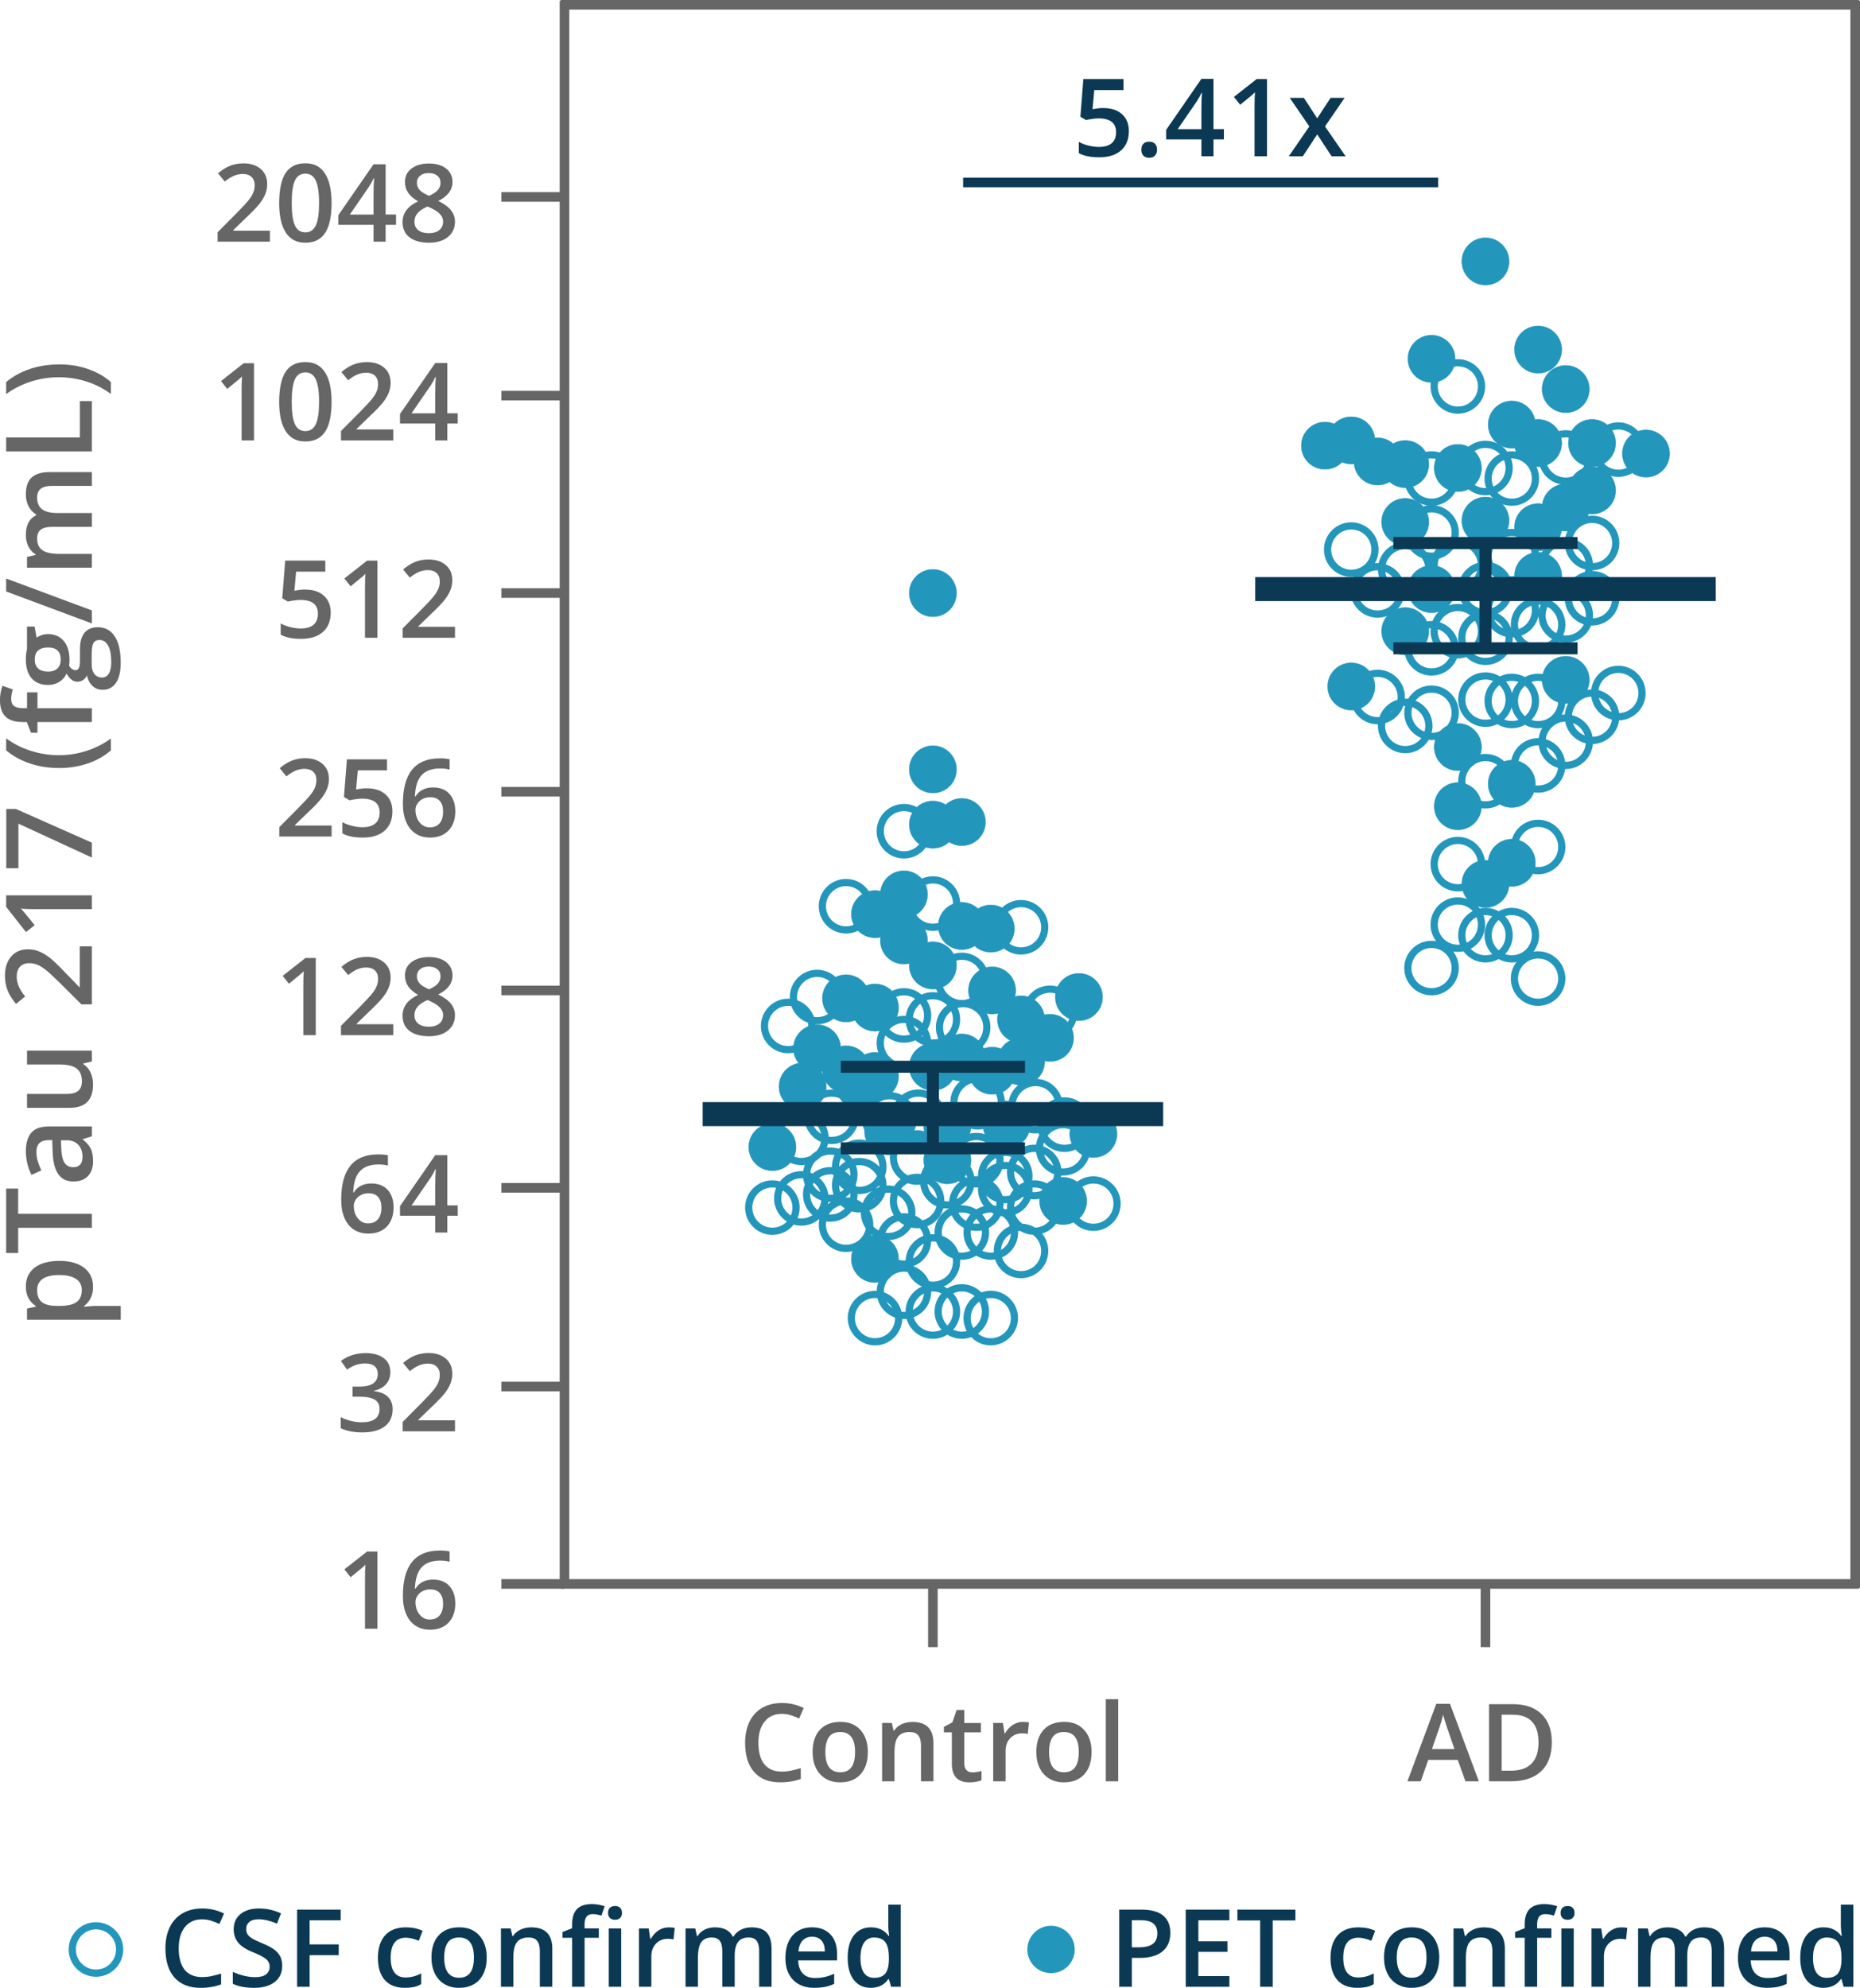 <?xml version="1.0" encoding="UTF-8"?> <svg xmlns="http://www.w3.org/2000/svg" id="Layer_2" data-name="Layer 2" viewBox="0 0 774.39 827.6"><defs><style> .cls-1 { fill-rule: evenodd; } .cls-1, .cls-2 { fill: #2396bc; } .cls-3 { fill: #0b3954; } .cls-4 { fill: #0b3954; } .cls-5 { fill: #666; } .cls-6 { fill: #666; } </style></defs><g id="Layer_6" data-name="Layer 6"><g><g><g><path class="cls-3" d="M84.11,799.08c-3.02,0-5.39,1.07-7.12,3.21-1.73,2.14-2.59,5.09-2.59,8.86s.83,6.92,2.49,8.94c1.66,2.02,4.07,3.03,7.22,3.03,1.36,0,2.68-.13,3.96-.41,1.27-.27,2.6-.62,3.98-1.04v4.5c-2.52.95-5.38,1.43-8.57,1.43-4.7,0-8.31-1.42-10.83-4.27-2.52-2.85-3.78-6.92-3.78-12.23,0-3.34.61-6.26,1.83-8.77,1.22-2.5,2.99-4.42,5.31-5.76,2.31-1.33,5.03-2,8.15-2,3.28,0,6.31.69,9.1,2.07l-1.89,4.37c-1.08-.51-2.23-.96-3.44-1.35s-2.48-.58-3.81-.58Z"></path><path class="cls-3" d="M117.49,818.44c0,2.86-1.03,5.1-3.1,6.72s-4.91,2.44-8.55,2.44-6.61-.56-8.92-1.69v-4.97c1.46.69,3.02,1.23,4.67,1.63s3.18.59,4.6.59c2.08,0,3.61-.4,4.6-1.19s1.48-1.85,1.48-3.19c0-1.2-.45-2.22-1.36-3.05-.91-.83-2.78-1.82-5.62-2.97-2.93-1.19-5-2.54-6.2-4.07-1.2-1.52-1.8-3.35-1.8-5.49,0-2.68.95-4.79,2.86-6.33,1.9-1.54,4.46-2.31,7.67-2.31s6.14.67,9.18,2.02l-1.67,4.28c-2.86-1.2-5.41-1.8-7.65-1.8-1.7,0-2.99.37-3.87,1.11s-1.32,1.72-1.32,2.93c0,.83.18,1.55.53,2.14s.93,1.15,1.74,1.68c.81.53,2.26,1.22,4.35,2.09,2.36.98,4.09,1.9,5.19,2.75,1.1.85,1.9,1.81,2.42,2.88.51,1.07.77,2.33.77,3.78Z"></path><path class="cls-3" d="M128.91,827.16h-5.21v-32.12h18.13v4.44h-12.92v10.04h12.11v4.46h-12.11v13.18Z"></path><path class="cls-3" d="M168.6,827.6c-3.68,0-6.47-1.07-8.38-3.22-1.91-2.15-2.87-5.23-2.87-9.24s1-7.23,3-9.43,4.89-3.3,8.67-3.3c2.56,0,4.87.48,6.92,1.43l-1.56,4.15c-2.18-.85-3.98-1.27-5.41-1.27-4.2,0-6.31,2.79-6.31,8.37,0,2.72.52,4.77,1.57,6.14,1.05,1.37,2.58,2.05,4.6,2.05,2.3,0,4.47-.57,6.53-1.71v4.5c-.92.54-1.91.93-2.96,1.16-1.05.23-2.32.35-3.81.35Z"></path><path class="cls-3" d="M202.63,814.97c0,3.97-1.02,7.07-3.05,9.29-2.04,2.23-4.87,3.34-8.5,3.34-2.27,0-4.28-.51-6.02-1.54-1.74-1.02-3.08-2.5-4.02-4.42-.94-1.92-1.41-4.15-1.41-6.68,0-3.94,1.01-7.02,3.03-9.23s4.87-3.32,8.55-3.32,6.3,1.13,8.35,3.4c2.05,2.26,3.08,5.31,3.08,9.15ZM184.94,814.97c0,5.61,2.07,8.42,6.22,8.42s6.15-2.8,6.15-8.42-2.07-8.33-6.2-8.33c-2.17,0-3.74.72-4.71,2.15-.97,1.44-1.46,3.49-1.46,6.17Z"></path><path class="cls-3" d="M229.94,827.16h-5.19v-14.94c0-1.88-.38-3.27-1.13-4.2-.75-.92-1.95-1.38-3.59-1.38-2.18,0-3.78.65-4.79,1.93-1.01,1.29-1.52,3.45-1.52,6.48v12.11h-5.16v-24.3h4.04l.73,3.19h.26c.73-1.16,1.77-2.05,3.12-2.68,1.35-.63,2.84-.95,4.48-.95,5.83,0,8.75,2.97,8.75,8.9v15.84Z"></path><path class="cls-3" d="M249.32,806.77h-5.93v20.39h-5.19v-20.39h-4v-2.42l4-1.58v-1.58c0-2.87.67-5,2.02-6.38,1.35-1.38,3.41-2.08,6.17-2.08,1.82,0,3.6.3,5.36.9l-1.36,3.91c-1.27-.41-2.49-.62-3.65-.62s-2.03.36-2.56,1.09c-.53.73-.8,1.81-.8,3.26v1.58h5.93v3.91ZM253.15,796.42c0-.92.25-1.63.76-2.13.51-.5,1.23-.75,2.16-.75s1.61.25,2.12.75c.51.5.76,1.21.76,2.13s-.25,1.57-.76,2.08-1.21.76-2.12.76-1.66-.25-2.16-.76-.76-1.2-.76-2.08ZM258.62,827.16h-5.16v-24.3h5.16v24.3Z"></path><path class="cls-3" d="M278.35,802.42c1.04,0,1.9.07,2.57.22l-.51,4.81c-.73-.18-1.49-.26-2.29-.26-2.07,0-3.74.67-5.02,2.02-1.28,1.35-1.92,3.1-1.92,5.25v12.7h-5.16v-24.3h4.04l.68,4.29h.26c.81-1.45,1.86-2.6,3.15-3.45,1.3-.85,2.69-1.27,4.19-1.27Z"></path><path class="cls-3" d="M305.9,827.16h-5.19v-14.99c0-1.86-.35-3.25-1.05-4.16s-1.8-1.37-3.3-1.37c-1.99,0-3.45.65-4.38,1.94-.93,1.3-1.4,3.45-1.4,6.47v12.11h-5.16v-24.3h4.04l.73,3.19h.26c.67-1.16,1.65-2.05,2.93-2.68,1.28-.63,2.69-.95,4.23-.95,3.74,0,6.21,1.27,7.43,3.82h.35c.72-1.2,1.73-2.14,3.03-2.81,1.3-.67,2.8-1.01,4.48-1.01,2.9,0,5.01.73,6.34,2.2,1.33,1.46,1.99,3.7,1.99,6.7v15.84h-5.16v-14.99c0-1.86-.36-3.25-1.07-4.16-.71-.92-1.81-1.37-3.31-1.37-2.01,0-3.48.63-4.41,1.88-.93,1.25-1.4,3.17-1.4,5.77v12.88Z"></path><path class="cls-3" d="M339.06,827.6c-3.78,0-6.73-1.1-8.87-3.31-2.13-2.2-3.2-5.24-3.2-9.11s.99-7.09,2.97-9.36,4.69-3.41,8.15-3.41c3.21,0,5.74.97,7.6,2.92,1.86,1.95,2.79,4.63,2.79,8.04v2.79h-16.19c.07,2.36.71,4.17,1.91,5.44,1.2,1.27,2.89,1.9,5.08,1.9,1.44,0,2.77-.13,4.01-.41,1.24-.27,2.57-.72,3.99-1.35v4.2c-1.26.6-2.53,1.03-3.82,1.27-1.29.25-2.76.37-4.42.37ZM338.11,806.33c-1.64,0-2.96.52-3.94,1.56s-1.58,2.56-1.77,4.55h11.03c-.03-2.01-.51-3.53-1.45-4.56-.94-1.03-2.23-1.55-3.87-1.55Z"></path><path class="cls-3" d="M362.57,827.6c-3.03,0-5.4-1.1-7.1-3.3-1.7-2.2-2.55-5.28-2.55-9.25s.86-7.09,2.58-9.31c1.72-2.22,4.11-3.33,7.15-3.33s5.62,1.18,7.29,3.54h.26c-.25-1.74-.37-3.12-.37-4.13v-8.86h5.19v34.19h-4.04l-.9-3.19h-.24c-1.66,2.42-4.08,3.62-7.27,3.62ZM363.95,823.43c2.12,0,3.67-.6,4.64-1.79s1.46-3.13,1.49-5.81v-.72c0-3.06-.5-5.24-1.49-6.53-1-1.29-2.56-1.93-4.68-1.93-1.82,0-3.22.74-4.2,2.21-.98,1.47-1.47,3.57-1.47,6.3s.48,4.75,1.43,6.16c.95,1.41,2.38,2.12,4.28,2.12Z"></path></g><path class="cls-2" d="M39.95,822.99c-6.26,0-11.36-5.1-11.36-11.36s5.1-11.36,11.36-11.36,11.36,5.1,11.36,11.36-5.1,11.36-11.36,11.36ZM39.95,803.26c-4.61,0-8.36,3.75-8.36,8.36s3.75,8.36,8.36,8.36,8.36-3.67,8.36-8.36-3.75-8.36-8.36-8.36Z"></path></g><polygon class="cls-6" points="774.39 661.08 770.39 661.08 770.39 4 233.38 4 233.38 0 774.03 0 774.03 .36 774.39 .36 774.39 661.08"></polygon><g><path class="cls-5" d="M325.46,713.54c-3.02,0-5.39,1.07-7.12,3.21-1.73,2.14-2.59,5.09-2.59,8.85s.83,6.92,2.49,8.94c1.66,2.02,4.07,3.03,7.22,3.03,1.36,0,2.68-.14,3.96-.41,1.27-.27,2.6-.62,3.98-1.04v4.5c-2.52.95-5.38,1.43-8.57,1.43-4.7,0-8.31-1.42-10.83-4.27-2.52-2.85-3.78-6.93-3.78-12.23,0-3.34.61-6.26,1.83-8.77,1.22-2.5,2.99-4.42,5.31-5.76,2.31-1.33,5.03-2,8.15-2,3.28,0,6.31.69,9.1,2.07l-1.89,4.37c-1.08-.51-2.23-.96-3.44-1.35-1.21-.39-2.48-.58-3.81-.58Z"></path><path class="cls-5" d="M361.31,729.43c0,3.97-1.02,7.07-3.05,9.29-2.04,2.23-4.87,3.34-8.5,3.34-2.27,0-4.28-.51-6.02-1.54-1.74-1.03-3.08-2.5-4.02-4.42-.94-1.92-1.41-4.15-1.41-6.68,0-3.94,1.01-7.02,3.03-9.23s4.87-3.32,8.55-3.32,6.3,1.13,8.35,3.39c2.05,2.26,3.08,5.31,3.08,9.15ZM343.63,729.43c0,5.61,2.07,8.42,6.22,8.42s6.15-2.81,6.15-8.42-2.07-8.33-6.2-8.33c-2.17,0-3.74.72-4.71,2.15-.97,1.44-1.46,3.49-1.46,6.17Z"></path><path class="cls-5" d="M388.63,741.62h-5.19v-14.94c0-1.88-.38-3.27-1.13-4.2-.75-.92-1.95-1.38-3.59-1.38-2.18,0-3.78.64-4.79,1.93s-1.52,3.45-1.52,6.48v12.11h-5.16v-24.3h4.04l.73,3.19h.26c.73-1.16,1.77-2.05,3.12-2.68,1.35-.63,2.84-.94,4.48-.94,5.83,0,8.75,2.97,8.75,8.9v15.84Z"></path><path class="cls-5" d="M404.86,737.89c1.26,0,2.52-.2,3.78-.59v3.89c-.57.25-1.31.46-2.21.63-.9.17-1.83.25-2.8.25-4.89,0-7.34-2.58-7.34-7.73v-13.1h-3.32v-2.29l3.56-1.89,1.76-5.14h3.19v5.41h6.92v3.91h-6.92v13.01c0,1.25.31,2.16.93,2.76.62.59,1.44.89,2.45.89Z"></path><path class="cls-5" d="M425.83,716.88c1.04,0,1.9.07,2.57.22l-.5,4.81c-.73-.18-1.49-.26-2.29-.26-2.07,0-3.74.67-5.02,2.02-1.28,1.35-1.92,3.1-1.92,5.25v12.7h-5.16v-24.3h4.04l.68,4.28h.26c.81-1.45,1.86-2.6,3.15-3.45,1.3-.85,2.69-1.27,4.19-1.27Z"></path><path class="cls-5" d="M454.46,729.43c0,3.97-1.02,7.07-3.05,9.29s-4.87,3.34-8.5,3.34c-2.27,0-4.28-.51-6.02-1.54s-3.08-2.5-4.02-4.42-1.41-4.15-1.41-6.68c0-3.94,1.01-7.02,3.03-9.23s4.87-3.32,8.55-3.32,6.3,1.13,8.35,3.39c2.05,2.26,3.08,5.31,3.08,9.15ZM436.77,729.43c0,5.61,2.07,8.42,6.22,8.42s6.15-2.81,6.15-8.42-2.07-8.33-6.2-8.33c-2.17,0-3.74.72-4.71,2.15s-1.46,3.49-1.46,6.17Z"></path><path class="cls-5" d="M465.55,741.62h-5.16v-34.19h5.16v34.19Z"></path></g><g><path class="cls-5" d="M610.13,741.62l-3.21-8.92h-12.28l-3.14,8.92h-5.54l12.02-32.26h5.71l12.02,32.26h-5.58ZM605.54,728.18l-3.01-8.75c-.22-.59-.52-1.51-.91-2.77s-.66-2.18-.8-2.77c-.4,1.8-.97,3.77-1.74,5.91l-2.9,8.37h9.36Z"></path><path class="cls-5" d="M646.08,725.25c0,5.3-1.47,9.36-4.42,12.16-2.94,2.81-7.19,4.21-12.72,4.21h-8.99v-32.12h9.93c5.11,0,9.09,1.38,11.93,4.13s4.26,6.63,4.26,11.62ZM640.54,725.43c0-7.69-3.6-11.54-10.79-11.54h-4.55v23.31h3.74c7.73,0,11.6-3.93,11.6-11.78Z"></path></g><polygon class="cls-6" points="620.46 685.74 616.46 685.74 616.46 661.44 390.4 661.44 390.4 685.74 386.4 685.74 386.4 661.44 233.38 661.44 233.38 657.44 774.03 657.44 774.03 661.44 620.46 661.44 620.46 685.74"></polygon><g><path class="cls-5" d="M157.12,678.07h-5.16v-20.74c0-2.48.06-4.44.18-5.89-.34.35-.75.74-1.24,1.17-.49.42-2.14,1.77-4.93,4.04l-2.59-3.27,9.45-7.43h4.31v32.12Z"></path><path class="cls-5" d="M167.74,664.38c0-12.57,5.12-18.85,15.36-18.85,1.61,0,2.97.12,4.09.37v4.31c-1.11-.32-2.4-.48-3.87-.48-3.44,0-6.03.92-7.76,2.77-1.73,1.85-2.67,4.8-2.81,8.88h.26c.69-1.19,1.66-2.11,2.9-2.76,1.24-.65,2.71-.98,4.39-.98,2.91,0,5.19.89,6.81,2.68s2.44,4.21,2.44,7.27c0,3.37-.94,6.03-2.82,7.99-1.88,1.96-4.45,2.93-7.7,2.93-2.3,0-4.3-.55-6-1.66-1.7-1.11-3.01-2.72-3.92-4.83-.92-2.12-1.37-4.66-1.37-7.63ZM178.94,674.25c1.77,0,3.14-.57,4.1-1.71.96-1.14,1.44-2.78,1.44-4.9,0-1.85-.45-3.3-1.35-4.35s-2.25-1.58-4.05-1.58c-1.11,0-2.14.24-3.08.71-.94.48-1.68,1.13-2.22,1.96-.54.83-.81,1.67-.81,2.54,0,2.07.56,3.81,1.68,5.22,1.12,1.41,2.55,2.12,4.3,2.12Z"></path></g><g><path class="cls-5" d="M162.53,571.16c0,2.04-.59,3.73-1.78,5.09s-2.86,2.27-5.01,2.74v.18c2.58.32,4.51,1.12,5.8,2.41,1.29,1.28,1.93,2.98,1.93,5.11,0,3.09-1.09,5.47-3.27,7.15-2.18,1.68-5.29,2.52-9.32,2.52-3.56,0-6.56-.58-9.01-1.74v-4.59c1.36.67,2.8,1.19,4.33,1.56,1.52.37,2.99.55,4.39.55,2.49,0,4.35-.46,5.58-1.38s1.85-2.35,1.85-4.28c0-1.71-.68-2.97-2.04-3.78s-3.5-1.21-6.42-1.21h-2.79v-4.2h2.83c5.13,0,7.69-1.77,7.69-5.32,0-1.38-.45-2.44-1.34-3.19-.89-.75-2.21-1.12-3.96-1.12-1.22,0-2.39.17-3.52.52-1.13.34-2.46,1.01-4,2.01l-2.53-3.6c2.94-2.17,6.36-3.25,10.26-3.25,3.24,0,5.76.7,7.58,2.09,1.82,1.39,2.72,3.31,2.72,5.76Z"></path><path class="cls-5" d="M189.42,595.9h-21.77v-3.91l8.28-8.33c2.45-2.5,4.07-4.28,4.87-5.33.8-1.05,1.38-2.03,1.75-2.96.37-.92.55-1.91.55-2.97,0-1.45-.44-2.59-1.31-3.43-.87-.83-2.08-1.25-3.61-1.25-1.23,0-2.42.23-3.57.68-1.15.45-2.48,1.27-3.99,2.46l-2.79-3.41c1.79-1.51,3.52-2.58,5.21-3.21,1.68-.63,3.48-.95,5.38-.95,2.99,0,5.38.78,7.19,2.34s2.7,3.66,2.7,6.3c0,1.45-.26,2.83-.78,4.13-.52,1.3-1.32,2.65-2.4,4.03s-2.87,3.26-5.37,5.61l-5.58,5.41v.22h15.25v4.55Z"></path></g><g><path class="cls-5" d="M142.05,499.46c0-12.57,5.12-18.85,15.36-18.85,1.61,0,2.97.12,4.09.37v4.31c-1.11-.32-2.4-.48-3.87-.48-3.44,0-6.03.92-7.76,2.77-1.73,1.85-2.67,4.8-2.81,8.88h.26c.69-1.19,1.66-2.11,2.9-2.76,1.24-.65,2.71-.98,4.39-.98,2.91,0,5.19.89,6.81,2.68,1.63,1.79,2.44,4.21,2.44,7.27,0,3.37-.94,6.03-2.82,7.99-1.88,1.96-4.45,2.93-7.7,2.93-2.3,0-4.3-.55-6-1.66-1.7-1.11-3.01-2.72-3.92-4.83-.92-2.12-1.37-4.66-1.37-7.64ZM153.26,509.33c1.77,0,3.14-.57,4.1-1.71.96-1.14,1.44-2.78,1.44-4.9,0-1.85-.45-3.3-1.35-4.35s-2.25-1.58-4.05-1.58c-1.11,0-2.14.24-3.08.71-.94.48-1.68,1.13-2.22,1.96-.54.83-.81,1.67-.81,2.54,0,2.07.56,3.81,1.68,5.22,1.12,1.41,2.55,2.12,4.3,2.12Z"></path><path class="cls-5" d="M190.57,506.14h-4.33v7.01h-5.03v-7.01h-14.68v-3.98l14.68-21.23h5.03v20.92h4.33v4.29ZM181.21,501.86v-8.06c0-2.87.07-5.22.22-7.05h-.18c-.41.97-1.05,2.14-1.93,3.52l-7.98,11.6h9.87Z"></path></g><g><path class="cls-5" d="M131.44,430.98h-5.16v-20.74c0-2.48.06-4.44.18-5.89-.34.35-.75.74-1.24,1.16-.49.43-2.14,1.77-4.93,4.04l-2.59-3.27,9.45-7.43h4.31v32.12Z"></path><path class="cls-5" d="M163.74,430.98h-21.77v-3.91l8.28-8.33c2.45-2.5,4.07-4.28,4.87-5.33.8-1.05,1.38-2.03,1.75-2.96.37-.92.55-1.91.55-2.97,0-1.45-.44-2.59-1.31-3.43-.87-.83-2.08-1.25-3.61-1.25-1.23,0-2.42.23-3.57.68-1.15.45-2.48,1.27-3.99,2.46l-2.79-3.41c1.79-1.51,3.52-2.58,5.21-3.21,1.68-.63,3.48-.95,5.38-.95,2.99,0,5.38.78,7.19,2.34s2.7,3.66,2.7,6.3c0,1.45-.26,2.83-.78,4.13-.52,1.3-1.32,2.65-2.4,4.03s-2.87,3.26-5.37,5.61l-5.58,5.41v.22h15.25v4.55Z"></path><path class="cls-5" d="M178.5,398.44c3.05,0,5.46.7,7.23,2.1,1.77,1.4,2.66,3.27,2.66,5.61,0,3.3-1.98,5.92-5.93,7.87,2.52,1.26,4.31,2.58,5.37,3.98,1.06,1.39,1.59,2.94,1.59,4.66,0,2.65-.97,4.78-2.92,6.37-1.95,1.6-4.58,2.4-7.91,2.4s-6.19-.75-8.11-2.24c-1.92-1.49-2.88-3.61-2.88-6.35,0-1.79.5-3.39,1.51-4.82,1-1.43,2.65-2.7,4.93-3.81-1.96-1.17-3.36-2.41-4.2-3.71-.83-1.3-1.25-2.77-1.25-4.39,0-2.33.92-4.19,2.75-5.57,1.83-1.38,4.22-2.08,7.16-2.08ZM172.55,422.65c0,1.52.53,2.71,1.6,3.55,1.07.84,2.52,1.26,4.35,1.26s3.36-.44,4.41-1.31c1.05-.87,1.57-2.05,1.57-3.55,0-1.19-.48-2.27-1.45-3.25-.97-.98-2.43-1.89-4.39-2.72l-.64-.29c-1.93.85-3.33,1.78-4.17,2.8-.85,1.02-1.27,2.19-1.27,3.5ZM178.46,402.41c-1.46,0-2.64.36-3.54,1.09-.89.73-1.34,1.71-1.34,2.96,0,.76.16,1.44.48,2.04.32.6.79,1.15,1.41,1.64s1.66,1.08,3.12,1.77c1.76-.78,3-1.59,3.72-2.45s1.09-1.86,1.09-3c0-1.25-.45-2.23-1.35-2.96s-2.1-1.09-3.59-1.09Z"></path></g><g><path class="cls-5" d="M138.05,348.27h-21.77v-3.91l8.28-8.33c2.45-2.5,4.07-4.28,4.87-5.33.8-1.05,1.38-2.03,1.75-2.96.37-.92.55-1.91.55-2.97,0-1.45-.44-2.59-1.31-3.43-.87-.83-2.08-1.25-3.61-1.25-1.23,0-2.42.23-3.57.68-1.15.45-2.48,1.27-3.99,2.46l-2.79-3.41c1.79-1.51,3.52-2.58,5.21-3.21,1.68-.63,3.48-.95,5.38-.95,2.99,0,5.38.78,7.19,2.34s2.7,3.66,2.7,6.3c0,1.45-.26,2.83-.78,4.13-.52,1.3-1.32,2.65-2.4,4.03s-2.87,3.26-5.37,5.61l-5.58,5.41v.22h15.25v4.55Z"></path><path class="cls-5" d="M152.86,328.21c3.24,0,5.8.86,7.69,2.57s2.83,4.05,2.83,7.01c0,3.43-1.07,6.11-3.22,8.03-2.15,1.93-5.2,2.89-9.15,2.89-3.59,0-6.41-.58-8.46-1.74v-4.68c1.19.67,2.55,1.19,4.09,1.56,1.54.37,2.97.55,4.28.55,2.33,0,4.1-.52,5.32-1.56,1.22-1.04,1.82-2.56,1.82-4.57,0-3.84-2.45-5.76-7.34-5.76-.69,0-1.54.07-2.55.21-1.01.14-1.9.3-2.66.47l-2.31-1.36,1.23-15.69h16.7v4.59h-12.15l-.73,7.95c.51-.09,1.14-.19,1.88-.31.74-.12,1.64-.18,2.71-.18Z"></path><path class="cls-5" d="M167.74,334.58c0-12.57,5.12-18.85,15.36-18.85,1.61,0,2.97.12,4.09.37v4.31c-1.11-.32-2.4-.48-3.87-.48-3.44,0-6.03.92-7.76,2.77-1.73,1.85-2.67,4.8-2.81,8.88h.26c.69-1.19,1.66-2.11,2.9-2.76,1.24-.65,2.71-.98,4.39-.98,2.91,0,5.19.89,6.81,2.68s2.44,4.21,2.44,7.27c0,3.37-.94,6.03-2.82,7.99-1.88,1.96-4.45,2.93-7.7,2.93-2.3,0-4.3-.55-6-1.66-1.7-1.11-3.01-2.72-3.92-4.83-.92-2.12-1.37-4.66-1.37-7.64ZM178.94,344.45c1.77,0,3.14-.57,4.1-1.71.96-1.14,1.44-2.78,1.44-4.9,0-1.85-.45-3.3-1.35-4.35s-2.25-1.58-4.05-1.58c-1.11,0-2.14.24-3.08.71-.94.48-1.68,1.13-2.22,1.96-.54.83-.81,1.67-.81,2.54,0,2.07.56,3.8,1.68,5.22s2.55,2.12,4.3,2.12Z"></path></g><g><path class="cls-5" d="M127.17,245.47c3.24,0,5.8.86,7.69,2.57s2.83,4.05,2.83,7.01c0,3.43-1.07,6.1-3.22,8.03-2.15,1.93-5.2,2.89-9.15,2.89-3.59,0-6.41-.58-8.46-1.74v-4.68c1.19.67,2.55,1.19,4.09,1.56s2.97.55,4.28.55c2.33,0,4.1-.52,5.32-1.56,1.22-1.04,1.82-2.56,1.82-4.57,0-3.84-2.45-5.76-7.34-5.76-.69,0-1.54.07-2.55.21s-1.9.3-2.66.47l-2.31-1.36,1.23-15.69h16.7v4.59h-12.15l-.73,7.95c.51-.09,1.14-.19,1.88-.31.74-.12,1.64-.18,2.71-.18Z"></path><path class="cls-5" d="M157.12,265.53h-5.16v-20.74c0-2.48.06-4.44.18-5.89-.34.35-.75.74-1.24,1.17-.49.42-2.14,1.77-4.93,4.04l-2.59-3.27,9.45-7.43h4.31v32.12Z"></path><path class="cls-5" d="M189.42,265.53h-21.77v-3.91l8.28-8.33c2.45-2.5,4.07-4.28,4.87-5.33.8-1.05,1.38-2.03,1.75-2.96.37-.92.55-1.91.55-2.97,0-1.45-.44-2.59-1.31-3.43-.87-.83-2.08-1.25-3.61-1.25-1.23,0-2.42.23-3.57.68-1.15.45-2.48,1.27-3.99,2.46l-2.79-3.41c1.79-1.51,3.52-2.58,5.21-3.21,1.68-.63,3.48-.94,5.38-.94,2.99,0,5.38.78,7.19,2.34s2.7,3.66,2.7,6.29c0,1.45-.26,2.83-.78,4.13-.52,1.3-1.32,2.65-2.4,4.03s-2.87,3.26-5.37,5.61l-5.58,5.41v.22h15.25v4.55Z"></path></g><g><path class="cls-5" d="M105.75,183.35h-5.16v-20.74c0-2.48.06-4.44.18-5.89-.34.35-.75.74-1.24,1.16-.49.43-2.14,1.77-4.93,4.04l-2.59-3.27,9.45-7.43h4.31v32.12Z"></path><path class="cls-5" d="M138.05,167.29c0,5.58-.9,9.73-2.69,12.44-1.79,2.71-4.54,4.07-8.23,4.07s-6.28-1.4-8.13-4.2c-1.85-2.8-2.77-6.9-2.77-12.3s.9-9.85,2.69-12.54c1.79-2.69,4.53-4.03,8.21-4.03s6.31,1.41,8.15,4.22,2.77,6.93,2.77,12.35ZM121.46,167.29c0,4.38.45,7.51,1.35,9.38s2.34,2.81,4.32,2.81,3.42-.95,4.34-2.86c.92-1.9,1.37-5.02,1.37-9.34s-.46-7.42-1.37-9.35c-.92-1.93-2.36-2.89-4.34-2.89s-3.42.94-4.32,2.83-1.35,5.02-1.35,9.4Z"></path><path class="cls-5" d="M163.74,183.35h-21.77v-3.91l8.28-8.33c2.45-2.5,4.07-4.28,4.87-5.33.8-1.05,1.38-2.03,1.75-2.96.37-.92.55-1.91.55-2.97,0-1.45-.44-2.59-1.31-3.43-.87-.83-2.08-1.25-3.61-1.25-1.23,0-2.42.23-3.57.68-1.15.45-2.48,1.27-3.99,2.46l-2.79-3.41c1.79-1.51,3.52-2.58,5.21-3.21,1.68-.63,3.48-.95,5.38-.95,2.99,0,5.38.78,7.19,2.34s2.7,3.66,2.7,6.3c0,1.45-.26,2.83-.78,4.13-.52,1.3-1.32,2.65-2.4,4.03s-2.87,3.26-5.37,5.61l-5.58,5.41v.22h15.25v4.55Z"></path><path class="cls-5" d="M190.57,176.34h-4.33v7.01h-5.03v-7.01h-14.68v-3.98l14.68-21.23h5.03v20.92h4.33v4.28ZM181.21,172.06v-8.06c0-2.87.07-5.22.22-7.05h-.18c-.41.97-1.05,2.14-1.93,3.52l-7.98,11.6h9.87Z"></path></g><g><path class="cls-5" d="M112.36,100.61h-21.77v-3.91l8.28-8.33c2.45-2.5,4.07-4.28,4.87-5.33.8-1.05,1.38-2.03,1.75-2.96.37-.92.55-1.91.55-2.97,0-1.45-.44-2.59-1.31-3.43-.87-.83-2.08-1.25-3.61-1.25-1.23,0-2.42.23-3.57.68-1.15.45-2.48,1.27-3.99,2.46l-2.79-3.41c1.79-1.51,3.52-2.58,5.21-3.21,1.68-.63,3.48-.94,5.38-.94,2.99,0,5.38.78,7.19,2.34s2.7,3.66,2.7,6.29c0,1.45-.26,2.83-.78,4.13-.52,1.3-1.32,2.65-2.4,4.03s-2.87,3.26-5.37,5.61l-5.58,5.41v.22h15.25v4.55Z"></path><path class="cls-5" d="M138.05,84.55c0,5.58-.9,9.73-2.69,12.44-1.79,2.71-4.54,4.06-8.23,4.06s-6.28-1.4-8.13-4.2-2.77-6.9-2.77-12.3.9-9.85,2.69-12.54c1.79-2.69,4.53-4.03,8.21-4.03s6.31,1.41,8.15,4.22,2.77,6.93,2.77,12.35ZM121.46,84.55c0,4.38.45,7.51,1.35,9.38.9,1.88,2.34,2.81,4.32,2.81s3.42-.95,4.34-2.86c.92-1.9,1.37-5.02,1.37-9.34s-.46-7.42-1.37-9.35c-.92-1.93-2.36-2.89-4.34-2.89s-3.42.95-4.32,2.83-1.35,5.02-1.35,9.4Z"></path><path class="cls-5" d="M164.88,93.6h-4.33v7.01h-5.03v-7.01h-14.68v-3.98l14.68-21.23h5.03v20.92h4.33v4.29ZM155.52,89.32v-8.06c0-2.87.07-5.22.22-7.05h-.18c-.41.97-1.05,2.14-1.93,3.52l-7.98,11.6h9.87Z"></path><path class="cls-5" d="M178.5,68.07c3.05,0,5.46.7,7.23,2.1,1.77,1.4,2.66,3.27,2.66,5.61,0,3.3-1.98,5.92-5.93,7.87,2.52,1.26,4.31,2.59,5.37,3.98,1.06,1.39,1.59,2.94,1.59,4.66,0,2.65-.97,4.78-2.92,6.37-1.95,1.6-4.58,2.39-7.91,2.39s-6.19-.75-8.11-2.24c-1.92-1.49-2.88-3.61-2.88-6.35,0-1.79.5-3.4,1.51-4.82,1-1.43,2.65-2.7,4.93-3.81-1.96-1.17-3.36-2.41-4.2-3.71s-1.25-2.77-1.25-4.39c0-2.33.92-4.19,2.75-5.57,1.83-1.38,4.22-2.08,7.16-2.08ZM172.55,92.28c0,1.52.53,2.71,1.6,3.55,1.07.84,2.52,1.26,4.35,1.26s3.36-.44,4.41-1.31c1.05-.87,1.57-2.05,1.57-3.55,0-1.19-.48-2.27-1.45-3.25s-2.43-1.89-4.39-2.72l-.64-.29c-1.93.85-3.33,1.78-4.17,2.8-.85,1.02-1.27,2.19-1.27,3.5ZM178.46,72.05c-1.46,0-2.64.36-3.54,1.09-.89.73-1.34,1.71-1.34,2.96,0,.76.16,1.44.48,2.04.32.6.79,1.15,1.41,1.64.62.49,1.66,1.08,3.12,1.77,1.76-.78,3-1.59,3.72-2.45s1.09-1.86,1.09-3c0-1.24-.45-2.23-1.35-2.96s-2.1-1.09-3.59-1.09Z"></path></g><polygon class="cls-6" points="235.02 661.44 208.73 661.44 208.73 657.44 233.02 657.44 233.02 579.26 208.73 579.26 208.73 575.26 233.02 575.26 233.02 496.53 208.73 496.53 208.73 492.53 233.02 492.53 233.02 414.35 208.73 414.35 208.73 410.35 233.02 410.35 233.02 331.62 208.73 331.62 208.73 327.62 233.02 327.62 233.02 248.9 208.73 248.9 208.73 244.9 233.02 244.9 233.02 166.72 208.73 166.72 208.73 162.72 233.02 162.72 233.02 83.99 208.73 83.99 208.73 79.99 233.02 79.99 233.02 .36 237.02 .36 237.02 661.08 235.02 661.08 235.02 661.44"></polygon><path class="cls-2" d="M640.37,418.78c-6.26,0-11.36-5.1-11.36-11.36,0-2.58.87-4.97,2.33-6.88-.62.11-1.27.16-1.92.16-1.98,0-3.85-.51-5.48-1.41-1.62.9-3.49,1.41-5.48,1.41-3.75,0-7.08-1.82-9.15-4.63-1.38.29-2.88.32-4.28.08,1.46,1.91,2.33,4.3,2.33,6.88,0,6.27-5.1,11.36-11.36,11.36s-11.36-5.1-11.36-11.36,5.1-11.36,11.36-11.36c.66,0,1.3.06,1.92.16-1.46-1.91-2.33-4.3-2.33-6.88,0-6.27,5.1-11.36,11.36-11.36,3.75,0,7.08,1.82,9.15,4.63.76-.16,1.55-.25,2.36-.25,1.98,0,3.85.51,5.48,1.41,1.63-.9,3.49-1.41,5.48-1.41,6.26,0,11.36,5.1,11.36,11.36,0,2.58-.87,4.97-2.33,6.88.62-.11,1.27-.16,1.92-.16,6.26,0,11.36,5.1,11.36,11.36s-5.1,11.36-11.36,11.36ZM640.37,399.06c-4.61,0-8.36,3.75-8.36,8.36s3.75,8.36,8.36,8.36,8.36-3.67,8.36-8.36-3.75-8.36-8.36-8.36ZM596,394.68c-4.61,0-8.36,3.75-8.36,8.36s3.75,8.36,8.36,8.36,8.36-3.67,8.36-8.36-3.75-8.36-8.36-8.36ZM626.63,397.23c.87.31,1.81.48,2.78.48,4.69,0,8.36-3.67,8.36-8.36s-3.75-8.36-8.36-8.36c-.98,0-1.91.17-2.78.48,1.97,2.04,3.19,4.83,3.19,7.88s-1.22,5.84-3.19,7.89ZM612.3,394.99c1.53,1.67,3.73,2.72,6.16,2.72.99,0,1.93-.16,2.8-.46-1.98-2.05-3.2-4.83-3.2-7.9s1.22-5.84,3.19-7.88c-1.13-.4-2.4-.56-3.63-.43.45,1.23.7,2.55.7,3.94,0,4.34-2.44,8.11-6.02,10.03ZM623.94,383.03c-1.76,1.53-2.88,3.79-2.88,6.31s1.13,4.8,2.91,6.34c1.76-1.52,2.85-3.78,2.85-6.34s-1.12-4.78-2.88-6.31ZM606.96,376.6c-4.61,0-8.36,3.75-8.36,8.36s3.75,8.36,8.36,8.36c.29,0,.57-.01.85-.04-.46-1.23-.7-2.55-.7-3.94,0-4.34,2.44-8.11,6.02-10.03-1.53-1.67-3.73-2.72-6.16-2.72ZM614.72,381.86c-2.74,1.37-4.62,4.21-4.62,7.48,0,1.1.21,2.16.6,3.12,2.76-1.35,4.61-4.17,4.61-7.5,0-1.09-.21-2.14-.59-3.1ZM606.96,371.12c-6.26,0-11.36-5.1-11.36-11.36s5.1-11.36,11.36-11.36,11.36,5.1,11.36,11.36-5.1,11.36-11.36,11.36ZM606.96,351.4c-4.61,0-8.36,3.75-8.36,8.36s3.75,8.36,8.36,8.36,8.36-3.67,8.36-8.36-3.75-8.36-8.36-8.36ZM640.37,364c-6.26,0-11.36-5.1-11.36-11.36s5.1-11.36,11.36-11.36,11.36,5.1,11.36,11.36-5.1,11.36-11.36,11.36ZM640.37,344.27c-4.61,0-8.36,3.75-8.36,8.36s3.75,8.36,8.36,8.36,8.36-3.67,8.36-8.36-3.75-8.36-8.36-8.36ZM618.46,336.6c-6.26,0-11.36-5.1-11.36-11.36s5.1-11.36,11.36-11.36,11.36,5.1,11.36,11.36-5.1,11.36-11.36,11.36ZM618.46,316.88c-4.61,0-8.36,3.75-8.36,8.36s3.75,8.36,8.36,8.36,8.36-3.67,8.36-8.36-3.75-8.36-8.36-8.36ZM640.37,330.03c-6.26,0-11.36-5.1-11.36-11.36s5.1-11.36,11.36-11.36c.08,0,.16,0,.24,0,.2-1.54.71-2.97,1.47-4.25-.56.08-1.13.13-1.71.13-1.98,0-3.85-.51-5.48-1.41-1.63.9-3.49,1.41-5.48,1.41-2.19,0-4.24-.62-5.97-1.7-1.5.74-3.2,1.15-4.98,1.15-6.26,0-11.36-5.1-11.36-11.36s5.1-11.36,11.36-11.36c2.19,0,4.24.62,5.97,1.7,1.5-.74,3.2-1.15,4.98-1.15,1.98,0,3.85.51,5.48,1.41,1.63-.9,3.49-1.41,5.48-1.41,6.26,0,11.36,5.1,11.36,11.36,0,2.1-.57,4.06-1.57,5.75.44-.07.89-.11,1.34-.12.47-5.72,5.21-10.26,11.01-10.41.73-5.56,5.5-9.87,11.26-9.87,6.26,0,11.36,5.1,11.36,11.36s-4.93,11.19-11.05,11.36c-.72,5.44-5.3,9.68-10.9,9.86-.48,5.82-5.38,10.42-11.32,10.42-.08,0-.16,0-.24,0-.73,5.56-5.51,9.86-11.26,9.86ZM640.37,310.31c-4.61,0-8.36,3.75-8.36,8.36s3.75,8.36,8.36,8.36c4.33,0,7.8-3.14,8.3-7.32-4.24-1.25-7.46-4.92-8.06-9.4-.08,0-.16,0-.24,0ZM651.63,317.16c.08,0,.16,0,.24,0,4.47,0,8.02-3.34,8.34-7.71-4.35-1.03-7.74-4.57-8.56-9.01-4.16.11-7.57,3.27-8.08,7.32,4.24,1.25,7.46,4.92,8.05,9.4ZM643.82,311.05c.67,2.39,2.38,4.36,4.6,5.37-.67-2.39-2.38-4.36-4.6-5.37ZM654.5,297.75c4.35,1.03,7.74,4.57,8.55,9.01,4.18-.1,7.51-3.14,8.06-7.18-4.5-1.09-7.97-4.87-8.59-9.54-4.25.15-7.71,3.5-8.03,7.71ZM654.89,301.01c.78,2.38,2.61,4.29,4.93,5.19-.78-2.38-2.61-4.29-4.93-5.19ZM637.59,299.71c.87.31,1.81.48,2.78.48,4.69,0,8.36-3.67,8.36-8.36s-3.75-8.36-8.36-8.36c-.98,0-1.91.17-2.78.48,1.97,2.04,3.19,4.83,3.19,7.89s-1.22,5.84-3.19,7.88ZM626.23,299.55c1.84.76,4.11.81,5.98.17-1.38-1.42-2.38-3.2-2.87-5.18-.58,1.94-1.67,3.66-3.11,5.01ZM618.46,282.91c-4.61,0-8.36,3.75-8.36,8.36s3.75,8.36,8.36,8.36c.84,0,1.65-.12,2.41-.34-1.75-2-2.81-4.62-2.81-7.47,0-3.26,1.38-6.21,3.59-8.28-.98-.41-2.06-.63-3.18-.63ZM634.89,285.51c-1.77,1.53-2.88,3.79-2.88,6.31s1.13,4.8,2.91,6.34c1.76-1.52,2.85-3.78,2.85-6.34s-1.12-4.78-2.88-6.31ZM624.25,285.25c-1.95,1.53-3.2,3.91-3.2,6.57,0,2.38,1,4.53,2.6,6.05,1.94-1.52,3.17-3.89,3.17-6.6,0-2.36-.99-4.5-2.57-6.02ZM665.51,287.35c4.5,1.09,7.96,4.87,8.58,9.54,4.54-.16,8.05-3.77,8.05-8.36s-3.75-8.36-8.36-8.36c-4.21,0-7.7,3.13-8.28,7.18ZM665.67,290.53c.67,2.72,2.68,4.93,5.28,5.87-.67-2.72-2.68-4.93-5.28-5.87ZM627.02,283.81c1.17,1.34,2.03,2.96,2.47,4.74.53-1.75,1.47-3.33,2.71-4.61-1.61-.57-3.53-.62-5.18-.13ZM585.05,313.59c-6.26,0-11.36-5.1-11.36-11.36,0-.23,0-.46.02-.69-.05,0-.11,0-.16,0-6.26,0-11.36-5.1-11.36-11.36s5.1-11.36,11.36-11.36,11.36,5.1,11.36,11.36c0,.23,0,.46-.02.69.46,0,.92.02,1.37.06,1.99-3.32,5.61-5.54,9.75-5.54,6.26,0,11.36,5.1,11.36,11.36s-5.1,11.36-11.36,11.36c-.41,0-.81-.02-1.2-.06-1.99,3.32-5.61,5.54-9.75,5.54ZM576.77,301.07c-.05.38-.08.76-.08,1.16,0,4.61,3.75,8.36,8.36,8.36,2.77,0,5.19-1.28,6.7-3.31-4.16-1.69-7.11-5.77-7.11-10.54,0-1,.13-1.96.37-2.88-.25,0-.49.01-.74.04-1.2,3.44-4,6.13-7.51,7.17ZM589.34,291.71c4.14,1.7,7.07,5.77,7.07,10.52,0,1-.13,1.96-.37,2.88,4.67-.02,8.33-3.68,8.33-8.36s-3.75-8.36-8.36-8.36c-2.72,0-5.14,1.3-6.67,3.32ZM587.98,294.4c-.22.75-.34,1.54-.34,2.35,0,3.58,2.27,6.65,5.44,7.84.21-.75.32-1.54.32-2.36,0-3.58-2.26-6.64-5.43-7.83ZM573.54,281.82c-4.61,0-8.36,3.75-8.36,8.36s3.75,8.36,8.36,8.36c.26,0,.52-.01.77-.03,1.2-3.44,4-6.13,7.51-7.17.05-.38.08-.76.08-1.16,0-4.61-3.75-8.36-8.36-8.36ZM579.95,295.61c-.47.36-.89.77-1.28,1.22.47-.36.9-.77,1.28-1.22ZM596,281.27c-6.26,0-11.36-5.1-11.36-11.36s5.1-11.36,11.36-11.36c.14,0,.28,0,.41,0,1.68-4.18,5.77-7.13,10.54-7.13.72,0,1.42.07,2.1.19-.97-1.43-1.62-3.08-1.86-4.87-.08,0-.16,0-.24,0-4.97,0-9.2-3.2-10.74-7.65-.97,5.28-5.61,9.3-11.17,9.3-.15,0-.29,0-.44,0-1.17,5.02-5.69,8.77-11.06,8.77-6.26,0-11.36-5.1-11.36-11.36,0-2.07.55-4.01,1.52-5.68-.37.04-.74.05-1.12.05-6.26,0-11.36-5.1-11.36-11.36s5.1-11.36,11.36-11.36,11.36,5.1,11.36,11.36c0,2.07-.55,4.01-1.52,5.68.51-.05,1.04-.07,1.56-.05,1.17-5.02,5.69-8.77,11.06-8.77.11,0,.21,0,.32,0-.47-1.24-.72-2.58-.72-3.98,0-5.68,4.19-10.4,9.64-11.23-5.45-.83-9.64-5.55-9.64-11.23,0-6.26,5.1-11.36,11.36-11.36s11.36,5.1,11.36,11.36c0,5.68-4.19,10.4-9.64,11.23,5.45.83,9.64,5.55,9.64,11.23,0,.8-.08,1.58-.24,2.34,5.68.08,10.37,4.36,11.1,9.86.03,0,.05,0,.08,0-.16-.75-.24-1.54-.24-2.34,0-6.26,5.1-11.36,11.36-11.36s11.36,5.1,11.36,11.36c0,5.68-4.19,10.4-9.64,11.23,3.61.55,6.67,2.81,8.32,5.93,1.22-.1,2.47,0,3.63.29,1.13-1.38,2.58-2.49,4.23-3.21-4-1.76-6.81-5.76-6.81-10.41,0-6.19,4.98-11.24,11.14-11.36.97-5.29,5.61-9.32,11.18-9.32,6.26,0,11.36,5.1,11.36,11.36s-4.98,11.24-11.14,11.36c-.02.1-.04.19-.06.29,6.19.09,11.2,5.15,11.2,11.36s-5.1,11.36-11.36,11.36c-.14,0-.28,0-.41,0-1.68,4.17-5.77,7.13-10.54,7.13-.94,0-1.85-.11-2.72-.33-2.08,2.54-5.25,4.16-8.78,4.16-4.35,0-8.14-2.46-10.05-6.06-.17.01-.34.02-.5.03,0,.05,0,.1,0,.15,0,6.27-5.1,11.36-11.36,11.36-3.11,0-5.94-1.26-7.99-3.29-1.23.4-2.57.6-3.92.55-1.68,4.18-5.77,7.13-10.54,7.13ZM595.66,261.55c-4.45.18-8.02,3.86-8.02,8.35s3.75,8.36,8.36,8.36c3.35,0,6.18-1.87,7.52-4.65-4.59-1.46-7.93-5.76-7.93-10.83,0-.42.02-.83.07-1.23ZM613.37,272.16c1.41,1.08,3.17,1.73,5.09,1.73,4.69,0,8.36-3.67,8.36-8.36,0-.15,0-.3-.01-.45-3.99-.94-7.18-4-8.31-7.92-.55,0-1.08.05-1.59.14.9,1.63,1.41,3.49,1.41,5.48,0,3.89-1.96,7.32-4.94,9.37ZM599.46,259.08c4.58,1.47,7.9,5.76,7.9,10.82,0,.42-.02.83-.07,1.23.42-.02.82-.06,1.22-.13-.9-1.63-1.41-3.5-1.41-5.48,0-3.89,1.96-7.32,4.94-9.37-1.41-1.08-3.17-1.73-5.09-1.73-3.28,0-6.13,1.9-7.5,4.66ZM598.64,261.97c-.03.27-.04.54-.04.81,0,3.69,2.4,6.83,5.73,7.94.02-.27.04-.54.04-.81,0-3.69-2.4-6.83-5.73-7.94ZM614.08,258.41c-2.38,1.47-3.98,4.11-3.98,7.12,0,1.62.46,3.13,1.26,4.41,2.39-1.46,3.96-4.08,3.96-7.15,0-1.6-.45-3.1-1.24-4.38ZM633.4,264.66c1.5,2.26,4.06,3.75,6.97,3.75,2.3,0,4.36-.89,5.86-2.34-3.35-1.93-5.63-5.51-5.71-9.63-.82,3.79-3.55,6.88-7.12,8.22ZM650.82,264.51c.35.04.7.07,1.06.07,3.35,0,6.18-1.87,7.52-4.65-4.59-1.46-7.93-5.76-7.93-10.83,0-.42.02-.83.07-1.23-2.13.08-4.05.97-5.48,2.36,3.39,1.97,5.67,5.64,5.67,9.83,0,1.58-.33,3.09-.91,4.46ZM644.3,252.67c-.51,1.08-.79,2.28-.79,3.54,0,3.2,1.81,5.98,4.45,7.39.49-1.07.77-2.28.77-3.56,0-3.19-1.8-5.97-4.43-7.38ZM637.57,252.17c-3.24,1.16-5.56,4.25-5.56,7.88,0,.64.07,1.27.21,1.87,3.27-1.13,5.55-4.2,5.55-7.9,0-.64-.07-1.26-.21-1.85ZM623.59,255.39c2.53,1.29,4.52,3.5,5.52,6.19-.07-.5-.1-1.01-.1-1.53,0-4.86,3.07-9.02,7.37-10.64-1.43-2.15-3.83-3.61-6.57-3.74-.15,4.24-2.64,7.9-6.22,9.72ZM622.05,257.97c.84,1.56,2.17,2.83,3.77,3.59-.84-1.56-2.17-2.83-3.77-3.59ZM656.43,245.8c4,1.76,6.81,5.76,6.81,10.41,0,.42-.02.83-.07,1.23,4.52-.17,8.02-3.78,8.02-8.36s-3.75-8.36-8.36-8.36c-.32,0-.64.02-.96.05-1.2,2.22-3.12,4-5.45,5.02ZM654.51,248.27c-.03.27-.04.54-.04.81,0,3.69,2.4,6.83,5.73,7.94.02-.27.04-.54.04-.81,0-3.69-2.4-6.83-5.73-7.94ZM573.54,237.44c-4.61,0-8.36,3.75-8.36,8.36s3.75,8.36,8.36,8.36c3.97,0,7.21-2.63,8.11-6.28-4.49-1.41-7.79-5.53-7.96-10.44-.05,0-.1,0-.15,0ZM640.54,251.69c.14.68.22,1.39.24,2.11.15-.71.37-1.39.65-2.04-.29-.04-.59-.06-.89-.06ZM610.17,246.29c.5,3.99,3.82,7.12,7.9,7.31.18-5.08,3.72-9.32,8.46-10.57-.05-.18-.11-.36-.17-.53-2.99-.84-5.49-2.87-6.94-5.55-.39-.04-.8-.06-1.2-.05-.6,4.48-3.81,8.15-8.05,9.4ZM626.78,246.08c-3.08,1.02-5.36,3.79-5.69,7.12,3.11-1,5.37-3.74,5.69-7.12ZM584.9,245.4c4.74.12,8.51-3.62,8.51-8.36,0-1.75-.54-3.38-1.47-4.73-1.82-.7-3.42-1.85-4.65-3.32-.71-.2-1.47-.31-2.24-.31-3.89,0-7.17,2.68-8.1,6.29,4.48,1.41,7.78,5.53,7.95,10.43ZM576.75,238.08c.38,3.02,2.37,5.54,5.09,6.68-.38-3.02-2.37-5.54-5.09-6.68ZM651.51,227.04c-4.44.19-8,3.87-8,8.35s3.75,8.36,8.36,8.36c.32,0,.64-.02.96-.05,1.45-2.69,3.96-4.73,6.96-5.56.11-.34.21-.68.28-1.04-4.63-1.16-8.15-5.18-8.56-10.06ZM599.06,232.64c-.3.86-.47,1.79-.47,2.75,0,4.61,3.75,8.36,8.36,8.36.08,0,.16,0,.24,0,.59-4.48,3.81-8.15,8.05-9.4-.51-4.12-4.04-7.32-8.3-7.32-.32,0-.64.02-.96.05-1.45,2.68-3.95,4.71-6.94,5.55ZM615.03,237.63c-2.24,1.02-3.96,3-4.63,5.41,2.27-1,3.97-2.97,4.63-5.41ZM628.46,239.86c.31.04.63.05.96.05,4.69,0,8.36-3.67,8.36-8.36s-3.75-8.36-8.36-8.36-8.36,3.75-8.36,8.36c0,.96.16,1.89.47,2.75,2.99.84,5.49,2.87,6.94,5.55ZM562.59,220.46c-4.61,0-8.36,3.75-8.36,8.36s3.75,8.36,8.36,8.36,8.36-3.67,8.36-8.36-3.75-8.36-8.36-8.36ZM654.65,224.37c4.63,1.16,8.14,5.18,8.55,10.06,4.51-.19,8-3.79,8-8.35s-3.75-8.36-8.36-8.36c-4.03,0-7.4,2.86-8.19,6.66ZM654.59,227.48c.52,3.04,2.68,5.52,5.53,6.51-.52-3.04-2.68-5.52-5.53-6.51ZM595.69,233.05c.03.09.07.18.1.28.02-.09.03-.18.05-.27-.05,0-.1,0-.15,0ZM593.76,229.75c1.01.28,2.13.37,3.2.25,1.45-2.69,3.96-4.73,6.96-5.56.29-.86.45-1.78.45-2.75,0-4.61-3.75-8.36-8.36-8.36s-8.36,3.75-8.36,8.36c0,1.75.54,3.38,1.47,4.73,1.82.7,3.42,1.85,4.65,3.32ZM596,190.87c-4.61,0-8.36,3.75-8.36,8.36s3.75,8.36,8.36,8.36,8.36-3.67,8.36-8.36-3.75-8.36-8.36-8.36ZM629.42,210.59c-3.71,0-7-1.78-9.08-4.54-.61.1-1.24.16-1.88.16-6.26,0-11.36-5.1-11.36-11.36s5.1-11.36,11.36-11.36c3.71,0,7,1.78,9.08,4.54.61-.1,1.24-.16,1.88-.16,6.26,0,11.36,5.1,11.36,11.36s-5.1,11.36-11.36,11.36ZM623.43,205.06c1.52,1.56,3.64,2.53,5.98,2.53,4.69,0,8.36-3.67,8.36-8.36s-3.75-8.36-8.36-8.36c-.1,0-.21,0-.31,0,.46,1.24.72,2.58.72,3.97,0,4.48-2.61,8.37-6.39,10.22ZM618.46,186.49c-4.61,0-8.36,3.75-8.36,8.36s3.75,8.36,8.36,8.36c.1,0,.21,0,.31,0-.46-1.24-.72-2.58-.72-3.97,0-4.48,2.61-8.37,6.39-10.21-1.52-1.56-3.64-2.53-5.98-2.53ZM626.14,191.54c-2.98,1.28-5.08,4.24-5.08,7.69,0,1.18.25,2.31.69,3.33,3.01-1.25,5.07-4.2,5.07-7.71,0-1.17-.24-2.29-.68-3.31ZM651.88,201.83c-6.26,0-11.36-5.1-11.36-11.36s5.1-11.36,11.36-11.36c4.81,0,8.93,3,10.58,7.23.43-5.87,5.35-10.52,11.33-10.52s11.36,5.1,11.36,11.36-5.1,11.36-11.36,11.36c-4.81,0-8.93-3-10.58-7.23-.43,5.87-5.35,10.52-11.33,10.52ZM651.88,182.1c-4.61,0-8.36,3.75-8.36,8.36s3.75,8.36,8.36,8.36,8.36-3.67,8.36-8.36-3.75-8.36-8.36-8.36ZM673.79,178.82c-4.61,0-8.36,3.75-8.36,8.36s3.75,8.36,8.36,8.36,8.36-3.67,8.36-8.36-3.75-8.36-8.36-8.36ZM606.96,172.24c-6.26,0-11.36-5.1-11.36-11.36s5.1-11.36,11.36-11.36,11.36,5.1,11.36,11.36-5.1,11.36-11.36,11.36ZM606.96,152.52c-4.61,0-8.36,3.75-8.36,8.36s3.75,8.36,8.36,8.36,8.36-3.67,8.36-8.36-3.75-8.36-8.36-8.36Z"></path><path class="cls-1" d="M661.74,283.06c0,5.48-4.38,9.86-9.86,9.86s-9.86-4.38-9.86-9.86,4.42-9.86,9.86-9.86,9.86,4.42,9.86,9.86"></path><path class="cls-2" d="M651.88,292.98c-5.47,0-9.92-4.45-9.92-9.92s4.45-9.92,9.92-9.92,9.92,4.45,9.92,9.92c0,2.67-1.03,5.16-2.89,7.03s-4.36,2.89-7.03,2.89ZM651.88,273.25c-5.4,0-9.8,4.4-9.8,9.8s4.4,9.8,9.8,9.8c2.63,0,5.1-1.02,6.94-2.86,1.84-1.84,2.86-4.31,2.86-6.94,0-5.4-4.4-9.8-9.8-9.8Z"></path><path class="cls-1" d="M616.82,311c0,5.48-4.38,9.86-9.86,9.86s-9.86-4.38-9.86-9.86,4.42-9.86,9.86-9.86,9.86,4.42,9.86,9.86"></path><path class="cls-2" d="M606.96,320.92c-5.47,0-9.92-4.45-9.92-9.92s4.45-9.92,9.92-9.92,9.92,4.45,9.92,9.92c0,2.67-1.03,5.16-2.89,7.03s-4.36,2.89-7.03,2.89ZM606.96,301.2c-5.4,0-9.8,4.4-9.8,9.8s4.4,9.8,9.8,9.8c2.63,0,5.1-1.02,6.94-2.86,1.84-1.84,2.86-4.31,2.86-6.94,0-5.4-4.4-9.8-9.8-9.8Z"></path><path class="cls-1" d="M628.32,367.98c0,5.48-4.38,9.86-9.86,9.86s-9.86-4.38-9.86-9.86,4.42-9.86,9.86-9.86,9.86,4.42,9.86,9.86"></path><path class="cls-2" d="M618.46,377.9c-5.47,0-9.92-4.45-9.92-9.92s4.45-9.92,9.92-9.92,9.92,4.45,9.92,9.92c0,2.67-1.03,5.16-2.89,7.03s-4.36,2.89-7.03,2.89ZM618.46,358.17c-5.4,0-9.8,4.4-9.8,9.8s4.4,9.8,9.8,9.8c2.63,0,5.1-1.02,6.94-2.86s2.86-4.31,2.86-6.94c0-5.4-4.4-9.8-9.8-9.8Z"></path><path class="cls-1" d="M605.86,149.38c0,5.48-4.38,9.86-9.86,9.86s-9.86-4.38-9.86-9.86,4.42-9.86,9.86-9.86,9.86,4.42,9.86,9.86"></path><path class="cls-2" d="M596,159.3c-5.47,0-9.92-4.45-9.92-9.92s4.45-9.92,9.92-9.92,9.92,4.45,9.92,9.92c0,2.67-1.03,5.16-2.89,7.03-1.87,1.87-4.36,2.89-7.03,2.89ZM596,139.57c-5.4,0-9.8,4.4-9.8,9.8s4.4,9.8,9.8,9.8c2.63,0,5.1-1.02,6.94-2.86,1.84-1.84,2.86-4.31,2.86-6.94,0-5.4-4.4-9.8-9.8-9.8Z"></path><path class="cls-1" d="M650.23,184.44c0,5.48-4.38,9.86-9.86,9.86s-9.86-4.38-9.86-9.86,4.42-9.86,9.86-9.86,9.86,4.42,9.86,9.86"></path><path class="cls-2" d="M640.37,194.36c-5.47,0-9.92-4.45-9.92-9.92s4.45-9.92,9.92-9.92,9.92,4.45,9.92,9.92c0,2.67-1.03,5.16-2.89,7.03-1.87,1.87-4.36,2.89-7.03,2.89ZM640.37,174.64c-5.4,0-9.8,4.4-9.8,9.8s4.4,9.8,9.8,9.8c2.63,0,5.1-1.02,6.94-2.86,1.84-1.84,2.86-4.31,2.86-6.94,0-5.4-4.4-9.8-9.8-9.8Z"></path><path class="cls-1" d="M661.74,161.98c0,5.48-4.38,9.86-9.86,9.86s-9.86-4.38-9.86-9.86,4.42-9.86,9.86-9.86,9.86,4.42,9.86,9.86"></path><path class="cls-2" d="M651.88,171.9c-5.47,0-9.92-4.45-9.92-9.92s4.45-9.92,9.92-9.92,9.92,4.45,9.92,9.92c0,2.67-1.03,5.16-2.89,7.03s-4.36,2.89-7.03,2.89ZM651.88,152.18c-5.4,0-9.8,4.4-9.8,9.8s4.4,9.8,9.8,9.8c2.63,0,5.1-1.02,6.94-2.86,1.84-1.84,2.86-4.31,2.86-6.94,0-5.4-4.4-9.8-9.8-9.8Z"></path><path class="cls-1" d="M572.45,183.34c0,5.48-4.38,9.86-9.86,9.86s-9.86-4.38-9.86-9.86,4.42-9.86,9.86-9.86,9.86,4.42,9.86,9.86"></path><path class="cls-2" d="M562.59,193.27c-5.47,0-9.92-4.45-9.92-9.92s4.45-9.92,9.92-9.92,9.92,4.45,9.92,9.92c0,2.67-1.03,5.16-2.89,7.03-1.87,1.87-4.36,2.89-7.03,2.89ZM562.59,173.54c-5.4,0-9.8,4.4-9.8,9.8s4.4,9.8,9.8,9.8c2.63,0,5.1-1.02,6.94-2.86,1.84-1.84,2.86-4.31,2.86-6.94,0-5.4-4.4-9.8-9.8-9.8Z"></path><path class="cls-1" d="M616.82,194.85c0,5.48-4.38,9.86-9.86,9.86s-9.86-4.38-9.86-9.86,4.42-9.86,9.86-9.86,9.86,4.42,9.86,9.86"></path><path class="cls-2" d="M606.96,204.77c-5.47,0-9.92-4.45-9.92-9.92s4.45-9.92,9.92-9.92,9.92,4.45,9.92,9.92c0,2.67-1.03,5.16-2.89,7.03-1.87,1.87-4.36,2.89-7.03,2.89ZM606.96,185.05c-5.4,0-9.8,4.4-9.8,9.8s4.4,9.8,9.8,9.8c2.63,0,5.1-1.02,6.94-2.86,1.84-1.84,2.86-4.31,2.86-6.94,0-5.4-4.4-9.8-9.8-9.8Z"></path><path class="cls-1" d="M639.28,359.21c0,5.48-4.38,9.86-9.86,9.86s-9.86-4.38-9.86-9.86,4.42-9.86,9.86-9.86,9.86,4.42,9.86,9.86"></path><path class="cls-2" d="M629.42,369.13c-5.47,0-9.92-4.45-9.92-9.92s4.45-9.92,9.92-9.92,9.92,4.45,9.92,9.92c0,2.67-1.03,5.16-2.89,7.03-1.87,1.87-4.36,2.89-7.03,2.89ZM629.42,349.41c-5.4,0-9.8,4.4-9.8,9.8s4.4,9.8,9.8,9.8c2.63,0,5.1-1.02,6.94-2.86,1.84-1.84,2.86-4.31,2.86-6.94,0-5.4-4.4-9.8-9.8-9.8Z"></path><path class="cls-1" d="M650.23,145.54c0,5.48-4.38,9.86-9.86,9.86s-9.86-4.38-9.86-9.86,4.42-9.86,9.86-9.86,9.86,4.42,9.86,9.86"></path><path class="cls-2" d="M640.37,155.46c-5.47,0-9.92-4.45-9.92-9.92s4.45-9.92,9.92-9.92,9.92,4.45,9.92,9.92c0,2.67-1.03,5.16-2.89,7.03s-4.36,2.89-7.03,2.89ZM640.37,135.74c-5.4,0-9.8,4.4-9.8,9.8s4.4,9.8,9.8,9.8c2.63,0,5.1-1.02,6.94-2.86,1.84-1.84,2.86-4.31,2.86-6.94,0-5.4-4.4-9.8-9.8-9.8Z"></path><path class="cls-1" d="M661.74,211.29c0,5.48-4.38,9.86-9.86,9.86s-9.86-4.38-9.86-9.86,4.42-9.86,9.86-9.86,9.86,4.42,9.86,9.86"></path><path class="cls-2" d="M651.88,221.21c-5.47,0-9.92-4.45-9.92-9.92s4.45-9.92,9.92-9.92,9.92,4.45,9.92,9.92c0,2.67-1.03,5.16-2.89,7.03s-4.36,2.89-7.03,2.89ZM651.88,201.48c-5.4,0-9.8,4.4-9.8,9.8s4.4,9.8,9.8,9.8c2.63,0,5.1-1.02,6.94-2.86,1.84-1.84,2.86-4.31,2.86-6.94,0-5.4-4.4-9.8-9.8-9.8Z"></path><path class="cls-1" d="M594.91,217.31c0,5.48-4.38,9.86-9.86,9.86s-9.86-4.38-9.86-9.86,4.42-9.86,9.86-9.86,9.86,4.42,9.86,9.86"></path><path class="cls-2" d="M585.05,227.23c-5.47,0-9.92-4.45-9.92-9.92s4.45-9.92,9.92-9.92,9.92,4.45,9.92,9.92c0,2.67-1.03,5.16-2.89,7.03-1.87,1.87-4.36,2.89-7.03,2.89ZM585.05,207.51c-5.4,0-9.8,4.4-9.8,9.8s4.4,9.8,9.8,9.8c2.63,0,5.1-1.02,6.94-2.86,1.84-1.84,2.86-4.31,2.86-6.94,0-5.4-4.4-9.8-9.8-9.8Z"></path><path class="cls-1" d="M572.45,285.79c0,5.48-4.38,9.86-9.86,9.86s-9.86-4.38-9.86-9.86,4.42-9.86,9.86-9.86,9.86,4.42,9.86,9.86"></path><path class="cls-2" d="M562.59,295.72c-5.47,0-9.92-4.45-9.92-9.92s4.45-9.92,9.92-9.92,9.92,4.45,9.92,9.92c0,2.67-1.03,5.16-2.89,7.03-1.87,1.87-4.36,2.89-7.03,2.89ZM562.59,275.99c-5.4,0-9.8,4.4-9.8,9.8s4.4,9.8,9.8,9.8c2.63,0,5.1-1.02,6.94-2.86,1.84-1.84,2.86-4.31,2.86-6.94,0-5.4-4.4-9.8-9.8-9.8Z"></path><path class="cls-1" d="M672.69,184.44c0,5.48-4.38,9.86-9.86,9.86s-9.86-4.38-9.86-9.86,4.42-9.86,9.86-9.86,9.86,4.42,9.86,9.86"></path><path class="cls-2" d="M662.83,194.36c-5.47,0-9.92-4.45-9.92-9.92s4.45-9.92,9.92-9.92,9.92,4.45,9.92,9.92c0,2.67-1.03,5.16-2.89,7.03s-4.36,2.89-7.03,2.89ZM662.83,174.64c-5.4,0-9.8,4.4-9.8,9.8s4.4,9.8,9.8,9.8c2.63,0,5.1-1.02,6.94-2.86,1.84-1.84,2.86-4.31,2.86-6.94,0-5.4-4.4-9.8-9.8-9.8Z"></path><path class="cls-1" d="M583.4,192.11c0,5.48-4.38,9.86-9.86,9.86s-9.86-4.38-9.86-9.86,4.42-9.86,9.86-9.86,9.86,4.42,9.86,9.86"></path><path class="cls-2" d="M573.54,202.03c-5.47,0-9.92-4.45-9.92-9.92s4.45-9.92,9.92-9.92,9.92,4.45,9.92,9.92c0,2.67-1.03,5.16-2.89,7.03s-4.36,2.89-7.03,2.89ZM573.54,182.31c-5.4,0-9.8,4.4-9.8,9.8s4.4,9.8,9.8,9.8c2.63,0,5.1-1.02,6.94-2.86,1.84-1.84,2.86-4.31,2.86-6.94,0-5.4-4.4-9.8-9.8-9.8Z"></path><path class="cls-1" d="M695.15,188.82c0,5.48-4.38,9.86-9.86,9.86s-9.86-4.38-9.86-9.86,4.42-9.86,9.86-9.86,9.86,4.42,9.86,9.86"></path><path class="cls-2" d="M685.29,198.74c-5.47,0-9.92-4.45-9.92-9.92s4.45-9.92,9.92-9.92,9.92,4.45,9.92,9.92c0,2.67-1.03,5.16-2.89,7.03-1.87,1.87-4.36,2.89-7.03,2.89ZM685.29,179.02c-5.4,0-9.8,4.4-9.8,9.8s4.4,9.8,9.8,9.8c2.63,0,5.1-1.02,6.94-2.86,1.84-1.84,2.86-4.31,2.86-6.94,0-5.4-4.4-9.8-9.8-9.8Z"></path><path class="cls-1" d="M594.91,193.21c0,5.48-4.38,9.86-9.86,9.86s-9.86-4.38-9.86-9.86,4.42-9.86,9.86-9.86,9.86,4.42,9.86,9.86"></path><path class="cls-2" d="M585.05,203.13c-5.47,0-9.92-4.45-9.92-9.92s4.45-9.92,9.92-9.92,9.92,4.45,9.92,9.92c0,2.67-1.03,5.16-2.89,7.03-1.87,1.87-4.36,2.89-7.03,2.89ZM585.05,183.4c-5.4,0-9.8,4.4-9.8,9.8s4.4,9.8,9.8,9.8c2.63,0,5.1-1.02,6.94-2.86,1.84-1.84,2.86-4.31,2.86-6.94,0-5.4-4.4-9.8-9.8-9.8Z"></path><path class="cls-1" d="M639.28,176.77c0,5.48-4.38,9.86-9.86,9.86s-9.86-4.38-9.86-9.86,4.42-9.86,9.86-9.86,9.86,4.42,9.86,9.86"></path><path class="cls-2" d="M629.42,186.69c-5.47,0-9.92-4.45-9.92-9.92s4.45-9.92,9.92-9.92,9.92,4.45,9.92,9.92c0,2.67-1.03,5.16-2.89,7.03s-4.36,2.89-7.03,2.89ZM629.42,166.97c-5.4,0-9.8,4.4-9.8,9.8s4.4,9.8,9.8,9.8c2.63,0,5.1-1.02,6.94-2.86s2.86-4.31,2.86-6.94c0-5.4-4.4-9.8-9.8-9.8Z"></path><path class="cls-1" d="M639.28,326.34c0,5.48-4.38,9.86-9.86,9.86s-9.86-4.38-9.86-9.86,4.42-9.86,9.86-9.86,9.86,4.42,9.86,9.86"></path><path class="cls-2" d="M629.42,336.26c-5.47,0-9.92-4.45-9.92-9.92s4.45-9.92,9.92-9.92,9.92,4.45,9.92,9.92c0,2.67-1.03,5.16-2.89,7.03-1.87,1.87-4.36,2.89-7.03,2.89ZM629.42,316.54c-5.4,0-9.8,4.4-9.8,9.8s4.4,9.8,9.8,9.8c2.63,0,5.1-1.02,6.94-2.86,1.84-1.84,2.86-4.31,2.86-6.94,0-5.4-4.4-9.8-9.8-9.8Z"></path><path class="cls-1" d="M628.32,108.83c0,5.48-4.38,9.86-9.86,9.86s-9.86-4.38-9.86-9.86,4.42-9.86,9.86-9.86,9.86,4.42,9.86,9.86"></path><path class="cls-2" d="M618.46,118.76c-5.47,0-9.92-4.45-9.92-9.92s4.45-9.92,9.92-9.92,9.92,4.45,9.92,9.92c0,2.67-1.03,5.16-2.89,7.03s-4.36,2.89-7.03,2.89ZM618.46,99.03c-5.4,0-9.8,4.4-9.8,9.8s4.4,9.8,9.8,9.8c2.63,0,5.1-1.02,6.94-2.86,1.84-1.84,2.86-4.31,2.86-6.94,0-5.4-4.4-9.8-9.8-9.8Z"></path><path class="cls-1" d="M672.69,204.16c0,5.48-4.38,9.86-9.86,9.86s-9.86-4.38-9.86-9.86,4.42-9.86,9.86-9.86,9.86,4.42,9.86,9.86"></path><path class="cls-2" d="M662.83,214.08c-5.47,0-9.92-4.45-9.92-9.92s4.45-9.92,9.92-9.92,9.92,4.45,9.92,9.92c0,2.67-1.03,5.16-2.89,7.03s-4.36,2.89-7.03,2.89ZM662.83,194.36c-5.4,0-9.8,4.4-9.8,9.8s4.4,9.8,9.8,9.8c2.63,0,5.1-1.02,6.94-2.86,1.84-1.84,2.86-4.31,2.86-6.94,0-5.4-4.4-9.8-9.8-9.8Z"></path><path class="cls-1" d="M628.32,216.76c0,5.48-4.38,9.86-9.86,9.86s-9.86-4.38-9.86-9.86,4.42-9.86,9.86-9.86,9.86,4.42,9.86,9.86"></path><path class="cls-2" d="M618.46,226.69c-5.47,0-9.92-4.45-9.92-9.92s4.45-9.92,9.92-9.92,9.92,4.45,9.92,9.92c0,2.67-1.03,5.16-2.89,7.03s-4.36,2.89-7.03,2.89ZM618.46,206.96c-5.4,0-9.8,4.4-9.8,9.8s4.4,9.8,9.8,9.8c2.63,0,5.1-1.02,6.94-2.86,1.84-1.84,2.86-4.31,2.86-6.94,0-5.4-4.4-9.8-9.8-9.8Z"></path><path class="cls-1" d="M650.23,219.5c0,5.48-4.38,9.86-9.86,9.86s-9.86-4.38-9.86-9.86,4.42-9.86,9.86-9.86,9.86,4.42,9.86,9.86"></path><path class="cls-2" d="M640.37,229.42c-5.47,0-9.92-4.45-9.92-9.92s4.45-9.92,9.92-9.92,9.92,4.45,9.92,9.92c0,2.67-1.03,5.16-2.89,7.03s-4.36,2.89-7.03,2.89ZM640.37,209.7c-5.4,0-9.8,4.4-9.8,9.8s4.4,9.8,9.8,9.8c2.63,0,5.1-1.02,6.94-2.86,1.84-1.84,2.86-4.31,2.86-6.94,0-5.4-4.4-9.8-9.8-9.8Z"></path><path class="cls-1" d="M616.82,335.65c0,5.48-4.38,9.86-9.86,9.86s-9.86-4.38-9.86-9.86,4.42-9.86,9.86-9.86,9.86,4.42,9.86,9.86"></path><path class="cls-2" d="M606.96,345.57c-5.47,0-9.92-4.45-9.92-9.92s4.45-9.92,9.92-9.92,9.92,4.45,9.92,9.92c0,2.67-1.03,5.16-2.89,7.03-1.87,1.87-4.36,2.89-7.03,2.89ZM606.96,325.85c-5.4,0-9.8,4.4-9.8,9.8s4.4,9.8,9.8,9.8c2.63,0,5.1-1.02,6.94-2.86,1.84-1.84,2.86-4.31,2.86-6.94,0-5.4-4.4-9.8-9.8-9.8Z"></path><path class="cls-1" d="M561.49,185.54c0,5.48-4.38,9.86-9.86,9.86s-9.86-4.38-9.86-9.86,4.42-9.86,9.86-9.86,9.86,4.42,9.86,9.86"></path><path class="cls-2" d="M551.63,195.46c-5.47,0-9.92-4.45-9.92-9.92s4.45-9.92,9.92-9.92,9.92,4.45,9.92,9.92c0,2.67-1.03,5.16-2.89,7.03-1.87,1.87-4.36,2.89-7.03,2.89ZM551.63,175.73c-5.4,0-9.8,4.4-9.8,9.8s4.4,9.8,9.8,9.8c2.63,0,5.1-1.02,6.94-2.86,1.84-1.84,2.86-4.31,2.86-6.94,0-5.4-4.4-9.8-9.8-9.8Z"></path><path class="cls-1" d="M594.91,262.78c0,5.48-4.38,9.86-9.86,9.86s-9.86-4.38-9.86-9.86,4.42-9.86,9.86-9.86,9.86,4.42,9.86,9.86"></path><path class="cls-2" d="M585.05,272.71c-5.47,0-9.92-4.45-9.92-9.92s4.45-9.92,9.92-9.92,9.92,4.45,9.92,9.92c0,2.67-1.03,5.16-2.89,7.03-1.87,1.87-4.36,2.89-7.03,2.89ZM585.05,252.98c-5.4,0-9.8,4.4-9.8,9.8s4.4,9.8,9.8,9.8c2.63,0,5.1-1.02,6.94-2.86,1.84-1.84,2.86-4.31,2.86-6.94,0-5.4-4.4-9.8-9.8-9.8Z"></path><path class="cls-1" d="M650.23,239.77c0,5.48-4.38,9.86-9.86,9.86s-9.86-4.38-9.86-9.86,4.42-9.86,9.86-9.86,9.86,4.42,9.86,9.86"></path><path class="cls-2" d="M640.37,249.7c-5.47,0-9.92-4.45-9.92-9.92s4.45-9.92,9.92-9.92,9.92,4.45,9.92,9.92c0,2.67-1.03,5.16-2.89,7.03-1.87,1.87-4.36,2.89-7.03,2.89ZM640.37,229.97c-5.4,0-9.8,4.4-9.8,9.8s4.4,9.8,9.8,9.8c2.63,0,5.1-1.02,6.94-2.86,1.84-1.84,2.86-4.31,2.86-6.94,0-5.4-4.4-9.8-9.8-9.8Z"></path><path class="cls-1" d="M605.86,245.25c0,5.48-4.38,9.86-9.86,9.86s-9.86-4.38-9.86-9.86,4.42-9.86,9.86-9.86,9.86,4.42,9.86,9.86"></path><path class="cls-2" d="M596,255.17c-5.47,0-9.92-4.45-9.92-9.92s4.45-9.92,9.92-9.92,9.92,4.45,9.92,9.92c0,2.67-1.03,5.16-2.89,7.03s-4.36,2.89-7.03,2.89ZM596,235.45c-5.4,0-9.8,4.4-9.8,9.8s4.4,9.8,9.8,9.8c2.63,0,5.1-1.02,6.94-2.86,1.84-1.84,2.86-4.31,2.86-6.94,0-5.4-4.4-9.8-9.8-9.8Z"></path><polygon class="cls-4" points="656.81 272.41 580.12 272.41 580.12 267.41 615.96 267.41 615.96 228.58 580.12 228.58 580.12 223.58 656.81 223.58 656.81 228.58 620.96 228.58 620.96 267.41 656.81 267.41 656.81 272.41"></polygon><rect class="cls-4" x="522.6" y="240.25" width="191.72" height="10"></rect><path class="cls-2" d="M412.5,560.13c-3.18,0-6.07-1.32-8.13-3.44-1.22.45-2.54.7-3.92.7-2.21,0-4.28-.64-6.03-1.73-1.75,1.1-3.81,1.73-6.03,1.73-5.19,0-9.58-3.5-10.93-8.27-.6.06-1.21.07-1.81.03-.2,6.09-5.22,10.98-11.35,10.98s-11.36-5.1-11.36-11.36,5.1-11.36,11.36-11.36c.23,0,.47,0,.7.02.16-4.74,3.23-8.76,7.49-10.3-4.37-1.59-7.49-5.78-7.49-10.68,0-.4.02-.79.06-1.17-.78-.36-1.52-.81-2.2-1.33-1.64,4.26-5.78,7.29-10.61,7.29-6.26,0-11.36-5.1-11.36-11.36,0-.75.07-1.49.21-2.2-.05-.02-.11-.05-.16-.07-1.98,1.67-4.53,2.68-7.32,2.68-1.1,0-2.16-.16-3.17-.45-2.08,2.61-5.29,4.29-8.88,4.29-6.26,0-11.36-5.1-11.36-11.36s5.1-11.36,11.36-11.36c1.1,0,2.16.16,3.17.45,2.08-2.61,5.29-4.29,8.88-4.29.26,0,.53,0,.79.03.12-.9.34-1.77.66-2.6-.47.06-.96.09-1.44.09-6.26,0-11.36-5.1-11.36-11.36s5.1-11.36,11.36-11.36c.51,0,1.02.03,1.51.1,1.14-5.07,5.68-8.87,11.08-8.87,6.26,0,11.36,5.1,11.36,11.36s-5.1,11.36-11.36,11.36c-.51,0-1.02-.03-1.51-.1-.12.54-.28,1.07-.48,1.57,1.67-.21,3.42-.04,4.98.47,2.08-2.36,5.13-3.85,8.52-3.85,6.26,0,11.36,5.1,11.36,11.36,0,1.35-.23,2.64-.67,3.83.43,1.2.67,2.49.67,3.83,0,.06,0,.11,0,.16,1.08-.07,2.17.03,3.2.26.72-1.11,1.62-2.09,2.67-2.89-2.72-2.08-4.49-5.36-4.49-9.04,0-1.63.34-3.18.96-4.58-.36.04-.73.05-1.11.05-6.26,0-11.36-5.1-11.36-11.36s5.1-11.36,11.36-11.36c1.86,0,3.61.45,5.16,1.24,1.91-1.46,4.3-2.34,6.89-2.34,6.26,0,11.36,5.1,11.36,11.36,0,3.51-1.6,6.65-4.1,8.73,1.86,1.76,3.13,4.15,3.47,6.83.76-.09,1.54-.1,2.31-.04,1.16-5.04,5.68-8.81,11.07-8.81,4.6,0,8.58,2.75,10.36,6.7.55-.08,1.12-.13,1.69-.13,1.69,0,3.29.37,4.73,1.03,1.98-1.67,4.53-2.68,7.32-2.68.26,0,.53,0,.79.03.19-1.44.65-2.8,1.32-4.02-.1-.24-.2-.49-.28-.75-.42.05-.85.07-1.28.07-6.26,0-11.36-5.1-11.36-11.36s5.1-11.36,11.36-11.36c5,0,9.25,3.25,10.77,7.74.42-.05.85-.07,1.28-.07,6.26,0,11.36,5.1,11.36,11.36,0,1.99-.52,3.87-1.42,5.5.56,1.34.87,2.82.87,4.37,0,6.27-5.1,11.36-11.36,11.36-.26,0-.53,0-.79-.03-.29,2.25-1.24,4.29-2.65,5.92,1.71,1.99,2.74,4.57,2.74,7.4,0,5.12-3.4,9.46-8.06,10.87,1.61,1.96,2.58,4.47,2.58,7.21,0,6.26-5.1,11.36-11.36,11.36-5.03,0-9.3-3.28-10.79-7.81-.59.09-1.19.14-1.81.14-2.21,0-4.28-.64-6.03-1.73-1.94,1.22-4.32,1.86-6.74,1.71.01.24.02.47.02.71,0,4.65-2.8,8.65-6.81,10.41.51.23,1,.49,1.47.78,1.75-1.1,3.81-1.73,6.03-1.73,3.18,0,6.07,1.32,8.13,3.44,1.22-.45,2.54-.7,3.92-.7,6.26,0,11.36,5.1,11.36,11.36s-5.1,11.36-11.36,11.36ZM407.15,555.2c1.45,1.21,3.31,1.94,5.34,1.94,4.69,0,8.36-3.67,8.36-8.36s-3.75-8.36-8.36-8.36c-.7,0-1.39.09-2.04.25.86,1.6,1.35,3.43,1.35,5.37,0,3.76-1.83,7.1-4.65,9.17ZM364.29,540.41c-4.61,0-8.36,3.75-8.36,8.36s3.75,8.36,8.36,8.36,8.36-3.67,8.36-8.36c0-.07,0-.14,0-.21-3.64-1.25-6.44-4.31-7.35-8.09-.33-.04-.66-.06-1-.06ZM396.87,553.59c1.69.8,3.79,1.01,5.62.56-.86-1.6-1.36-3.43-1.36-5.38,0-3.76,1.83-7.1,4.65-9.16-1.45-1.21-3.31-1.94-5.34-1.94-1.28,0-2.49.29-3.58.8,1.79,2.01,2.88,4.66,2.88,7.56s-1.09,5.55-2.88,7.56ZM380.39,548.43c1.03,3.44,4.23,5.96,8.01,5.96,1.29,0,2.51-.28,3.59-.78-1.8-2.01-2.9-4.67-2.9-7.58s1.09-5.55,2.88-7.56c-1.28-.61-2.79-.9-4.27-.78,0,.04,0,.08,0,.12,0,4.84-3.04,8.99-7.32,10.62ZM407.72,541.91c-2.16,1.51-3.58,4.02-3.58,6.86,0,1.51.4,2.93,1.1,4.15,2.17-1.5,3.56-4,3.56-6.89,0-1.5-.4-2.9-1.09-4.12ZM394.42,540.24c-1.45,1.5-2.33,3.54-2.33,5.79s.9,4.31,2.36,5.82c1.44-1.49,2.31-3.54,2.31-5.82s-.89-4.29-2.33-5.79ZM375.34,546.12c.56.07,1.14.08,1.7.03,0-.04,0-.08,0-.12,0-4.65,2.8-8.65,6.81-10.41-2.66-1.17-4.8-3.33-5.93-6.02-.51-.1-1.03-.15-1.57-.15-4.61,0-8.36,3.75-8.36,8.36,0,.07,0,.14,0,.21,3.64,1.25,6.44,4.31,7.35,8.09ZM384.67,538.54c-2.55,1.27-4.36,3.81-4.61,6.79,2.57-1.25,4.36-3.77,4.61-6.79ZM369.05,541.9c.62,1.11,1.49,2.06,2.53,2.79-.62-1.11-1.49-2.06-2.53-2.79ZM386.82,533.43c.51.1,1.03.15,1.57.15,4.69,0,8.36-3.67,8.36-8.36,0-.46-.04-.91-.11-1.34-3.21-1.14-5.76-3.7-6.91-6.91-.66-.11-1.37-.13-2.04-.08-.18,4.7-3.23,8.69-7.44,10.24,0,.01,0,.02,0,.03,2.96,1.09,5.34,3.38,6.56,6.28ZM417.18,523.51c1.12,3.3,4.25,5.68,7.92,5.68,4.69,0,8.36-3.67,8.36-8.36,0-2.76-1.34-5.21-3.4-6.73-1.95-.09-3.77-.67-5.34-1.62-.29.01-.58.04-.87.08.01.2.02.4.02.6,0,4.6-2.74,8.57-6.68,10.35ZM367.99,516.16c0,.09,0,.19,0,.28,0,4.61,3.75,8.36,8.36,8.36.24,0,.47,0,.7-.03.18-4.71,3.23-8.69,7.44-10.24-.28-1.19-.81-2.29-1.54-3.23-1.21.12-2.46.04-3.62-.22-2.02,3.13-5.55,5.21-9.55,5.21-.61,0-1.2-.05-1.78-.14ZM384.61,517.76c-2.35,1.2-4.06,3.47-4.47,6.17,2.36-1.18,4.06-3.44,4.47-6.17ZM408.92,520.72c1.45.69,3.2.95,4.83.71-.01-.2-.02-.4-.02-.6,0-4.6,2.74-8.57,6.68-10.35-.56-1.66-1.63-3.08-3.02-4.09-.27-.03-.54-.06-.81-.11-1.09,2.12-2.82,3.86-4.95,4.95.11.63.17,1.28.17,1.94,0,2.9-1.09,5.55-2.88,7.56ZM399.1,521.41c1.68.27,3.47,0,4.94-.68-1.8-2.01-2.9-4.67-2.9-7.58,0-.66.06-1.31.17-1.94-2.23-1.14-4.03-3-5.1-5.26-2.46,1.46-4.11,4.14-4.11,7.2,0,.46.04.91.11,1.34,3.21,1.14,5.76,3.7,6.91,6.91ZM420.85,513.63c-2.34,1.39-3.95,3.89-4.1,6.76,2.35-1.36,3.94-3.84,4.1-6.76ZM404.19,512.24c-.03.3-.05.61-.05.92,0,2.26.9,4.31,2.36,5.82,1.43-1.49,2.31-3.54,2.31-5.82,0-.31-.02-.62-.05-.92-1.48.3-3.09.3-4.57,0ZM343.99,508.51c-.07.44-.11.9-.11,1.36,0,4.61,3.75,8.36,8.36,8.36,4.15,0,7.5-2.88,8.22-6.79-1.29-1.84-2.05-4.09-2.05-6.5,0-.06,0-.11,0-.16-1.31.08-2.64-.07-3.86-.43-2.08,2.61-5.29,4.29-8.88,4.29-.57,0-1.13-.04-1.68-.12ZM386.05,510.56c.62,1.02,1.09,2.14,1.36,3.34.56-.05,1.13-.05,1.69-.02-.01-.24-.02-.47-.02-.71,0-4.33,2.44-8.11,6.02-10.03-.78.05-1.57.01-2.33-.1-.95,3.43-3.46,6.21-6.72,7.52ZM368.63,513.23c.37.05.75.08,1.14.08,2.76,0,5.17-1.27,6.68-3.28-.84-.45-1.61-1-2.31-1.64-2.5.68-4.53,2.49-5.52,4.85ZM363.58,510.56c.63.69,1.37,1.28,2.19,1.73,1.15-2.9,3.45-5.22,6.34-6.38-1.05-1.72-1.65-3.74-1.65-5.89,0-1.16.18-2.29.5-3.35-.77-.11-1.58-.11-2.35,0-.99,3.33-3.47,6.03-6.66,7.32,1.05,1.72,1.65,3.74,1.65,5.89,0,.23,0,.46-.02.68ZM321.57,494.39c-4.61,0-8.36,3.75-8.36,8.36s3.75,8.36,8.36,8.36c2.41,0,4.55-.97,6.06-2.55-3.22-2.01-5.37-5.58-5.37-9.65,0-1.55.31-3.03.88-4.38-.51-.1-1.03-.15-1.57-.15ZM425.62,509.48c1.95.09,3.77.67,5.34,1.62,4.5-.2,7.97-3.79,7.97-8.35,0-2.06-.75-3.94-1.98-5.4-1.82,1.24-4.02,1.97-6.38,1.97-.5,0-.99-.03-1.47-.1-1.15,2.92-3.47,5.25-6.37,6.41.57,1.55,1.59,2.88,2.89,3.84ZM405.06,509.35c.92.16,1.91.16,2.83,0-.37-.73-.85-1.4-1.42-1.98-.56.58-1.04,1.25-1.41,1.98ZM408.92,505.6c.73.81,1.34,1.73,1.81,2.73,1.23-.72,2.25-1.74,2.97-2.97-.36-.17-.72-.36-1.06-.57-1.32-.02-2.6.27-3.72.8ZM399.03,504.92c.72,1.41,1.84,2.59,3.19,3.39.47-.99,1.08-1.9,1.8-2.71-1.49-.71-3.31-.97-4.99-.68ZM381.07,506.12c1.09.5,2.09,1.17,2.96,1.97,2.88-.76,5.11-2.99,5.87-5.87-3.6-1.57-6.24-4.96-6.75-9-1.76.21-3.6-.02-5.21-.61-1.08.57-2.03,1.37-2.76,2.34,3.55,1.92,5.96,5.68,5.96,9.99,0,.4-.02.79-.06,1.17ZM332.05,507.13c.51.1,1.03.15,1.57.15,1.74,0,3.34-.51,4.66-1.38-2.43-2.09-3.97-5.18-3.97-8.62,0-1.45.27-2.83.77-4.11-.32-.82-.54-1.68-.67-2.57-.26-.02-.53-.04-.79-.04-2.36,0-4.5.99-6.02,2.57,3.2,2.01,5.33,5.58,5.33,9.63,0,1.55-.31,3.03-.88,4.38ZM325.93,495.62c-.43,1.01-.68,2.12-.68,3.29,0,3.02,1.61,5.67,4.01,7.14.42-1.01.66-2.12.66-3.3,0-3.01-1.6-5.66-3.99-7.13ZM345.05,505.61c.2.01.41.02.62.02,2.41,0,4.55-.97,6.06-2.55-.6-.38-1.17-.81-1.69-1.28-2.11.58-3.9,1.96-4.99,3.81ZM376.34,505.09c.61,0,1.2.05,1.78.14,0-.09,0-.19,0-.28,0-3.15-1.75-5.89-4.32-7.32-.23.76-.35,1.56-.35,2.39,0,1.93.66,3.71,1.76,5.13.37-.04.74-.05,1.12-.05ZM337.32,496.76c-.01.17-.02.34-.02.52,0,2.64,1.23,4.99,3.14,6.53.81-1.15,1.34-2.52,1.49-4.01-1.78-.62-3.36-1.67-4.61-3.03ZM400.45,501.8c2.21,0,4.28.64,6.03,1.73.97-.61,2.04-1.08,3.17-1.37-1.55-1.94-2.48-4.41-2.48-7.08,0-.24,0-.48.02-.71-.56.03-1.14.03-1.69-.02-.75,3.23-2.88,5.94-5.73,7.47.23-.01.45-.02.68-.02ZM418.38,503.44c.29,0,.58,0,.86-.03-.01-.22-.02-.44-.02-.66,0-.62.05-1.23.15-1.82-.5.04-1.02.04-1.53,0,0,.06,0,.11,0,.16,0,.66-.06,1.31-.17,1.94.24.12.48.26.71.4ZM422.61,500.2c-.24.76-.38,1.57-.4,2.41,1.79-.86,3.2-2.33,3.99-4.17-.12-.05-.24-.1-.36-.16-.96.81-2.04,1.46-3.23,1.92ZM413.63,501.85c.39.04.78.1,1.16.18.03-.3.05-.61.05-.92,0-.26-.01-.52-.04-.77-1.59-.55-3.02-1.45-4.2-2.61.56,1.67,1.63,3.11,3.03,4.12ZM344.88,500.39c-.04.33-.1.66-.17.99.39-.35.81-.67,1.25-.96-.36,0-.72,0-1.07-.02ZM356.82,499.47c.84.37,1.63.84,2.35,1.4.78-2.02,2.12-3.77,3.83-5.04-1.77.93-3.87,1.41-5.97,1.28,0,.06,0,.11,0,.16,0,.75-.07,1.49-.21,2.2ZM393.18,500.06c.64.1,1.32.12,1.97.06.28-3.28,1.96-6.17,4.44-8.06-2.62-2-4.35-5.1-4.48-8.61-.68-.06-1.39-.03-2.05.08-.43,3.02-2.05,5.66-4.37,7.43,2.72,2.08,4.49,5.36,4.49,9.04,0,.02,0,.03,0,.05ZM364.37,498.57c-.45.38-.86.81-1.22,1.28.45-.38.86-.81,1.22-1.28ZM402.57,493.71c-2.11,1.12-3.69,3.12-4.24,5.5,2.13-1.1,3.69-3.09,4.24-5.5ZM386.13,492.85c.33,2.59,1.85,4.82,3.99,6.11-.33-2.59-1.85-4.82-3.99-6.11ZM352.24,498.51c.57,0,1.13.04,1.68.12.07-.44.11-.9.11-1.36,0-.17,0-.35-.02-.52-.61.66-1.3,1.26-2.06,1.76.1,0,.19,0,.29,0ZM417.37,497.88c.99.14,2.04.09,3-.12.43-.87.96-1.68,1.59-2.41-1.71-1.99-2.74-4.57-2.74-7.4,0-.41.02-.81.06-1.21-.7-.06-1.42-.04-2.1.07-.75,2.1-2.09,3.91-3.83,5.24,1.9,1.45,3.33,3.48,4.02,5.82ZM344.87,497.38c.72.07,1.47.04,2.17-.07-.44-1.21-.68-2.51-.68-3.87s.23-2.64.67-3.83c-.07-.2-.14-.41-.2-.61-.38-.05-.76-.08-1.16-.08-1.71,0-3.31.52-4.63,1.41,2.05,1.77,3.46,4.25,3.84,7.06ZM338.39,493.16c.75,1.33,1.85,2.43,3.18,3.18-.51-1.56-1.46-2.92-2.7-3.93-.17.24-.33.49-.48.75ZM429.82,496.29c1.64.15,3.31-.2,4.68-.92-1.37-.73-3.02-1.09-4.64-.95.01.22.02.44.02.66,0,.41-.02.81-.06,1.21ZM349.36,493.45c0,1.01.18,1.97.51,2.87.55-.31,1.06-.69,1.52-1.12-.75-.5-1.43-1.09-2.03-1.75ZM412.04,494.87c.28.34.59.67.92.96-.28-.34-.59-.67-.92-.96ZM366.08,493.45c-.48.53-1.01,1-1.59,1.43.5-.26,1.02-.49,1.55-.68.02-.25.03-.5.03-.76ZM356.56,494.05c.38.05.76.08,1.16.08,3.28,0,6.07-1.8,7.44-4.49-1.39-2.7-4.2-4.56-7.44-4.56-.47,0-.92.04-1.37.11.44,1.21.68,2.51.68,3.87,0,1.45-.27,2.83-.77,4.11.11.29.21.59.3.89ZM430.57,491.39c2.38,0,4.59.73,6.41,1.99,1.05-1.25,1.73-2.81,1.9-4.55-3.97-1.39-6.94-4.92-7.52-9.19-.26-.02-.53-.04-.79-.04-1.71,0-3.31.52-4.63,1.41,2.41,2.08,3.94,5.17,3.94,8.6,0,.62-.05,1.23-.15,1.82.28-.02.56-.03.84-.03ZM422.22,487.58c0,.12,0,.25,0,.38,0,2.06.74,3.94,1.98,5.4.68-.46,1.41-.85,2.18-1.16-.74-2.01-2.24-3.67-4.15-4.61ZM351.24,491.04c.28.34.59.66.92.96-.28-.34-.59-.66-.92-.96ZM398.22,484.34c.42,2.64,2.08,4.88,4.37,6.09.03,0,.05-.02.08-.03-.45-2.65-2.14-4.88-4.45-6.06ZM398.33,481.12c3.73,1.37,6.55,4.65,7.27,8.65.52-.04,1.04-.04,1.56-.01,0-.06,0-.11,0-.16,0-4.62,2.78-8.61,6.75-10.38-1.39-2.7-4.2-4.55-7.44-4.55-3.96,0-7.28,2.76-8.14,6.46ZM351.7,487.64c.86.54,1.64,1.19,2.32,1.93,0-.17.01-.34.01-.52,0-1-.18-1.96-.5-2.85-.68.39-1.29.88-1.83,1.44ZM376.16,475.78c-1.66,1.53-2.7,3.72-2.7,6.15,0,3.21,1.82,6,4.47,7.4,1.71-.62,3.68-.83,5.53-.57.94-3.41,3.44-6.19,6.69-7.51-.19-2.4-1.4-4.52-3.2-5.92-1.4.62-2.96.97-4.59.97-1.86,0-3.61-.45-5.16-1.24-.34.26-.69.5-1.05.72ZM389.65,484.93c-1.37.96-2.44,2.31-3.05,3.9,1.38-.95,2.45-2.3,3.05-3.9ZM337.35,488.18c.34.12.67.25,1,.4,1.98-1.67,4.53-2.68,7.32-2.68.23,0,.46,0,.69.02,0-.06,0-.11,0-.16,0-1.75.4-3.4,1.1-4.88-.58-.13-1.18-.19-1.79-.19-1.44,0-2.8.37-3.98,1.01-.66.67-1.41,1.26-2.22,1.75-1.16,1.28-1.93,2.92-2.12,4.74ZM414.78,482.12c-1.96.99-3.49,2.72-4.19,4.83,1.16-1.14,2.57-2.03,4.14-2.58.07-.44.1-.88.1-1.34,0-.31-.02-.61-.05-.9ZM422.92,484.6c1.32.56,2.52,1.36,3.54,2.35-.51-1.53-1.45-2.86-2.68-3.85-.33.47-.62.97-.86,1.5ZM441.83,486.42c.26.02.53.04.79.04,4.69,0,8.36-3.67,8.36-8.36,0-.51-.05-1.01-.13-1.5-2.02,1.86-4.72,3-7.68,3-3.41,0-6.47-1.51-8.56-3.9-.15.49-.25,1-.31,1.53,3.97,1.39,6.94,4.91,7.52,9.19ZM357.72,482.08c3.3,0,6.28,1.42,8.36,3.68,0-4.6-3.76-8.35-8.36-8.35-2.2,0-4.2.85-5.69,2.24,1.11.75,2.08,1.7,2.86,2.79.9-.23,1.85-.36,2.83-.36ZM350.23,482.05c-.56,1.12-.87,2.37-.87,3.7.77-.84,1.66-1.56,2.65-2.14-.52-.6-1.12-1.13-1.78-1.56ZM434.67,480.67c.65,2.01,2.05,3.69,3.86,4.71-.65-2.01-2.05-3.69-3.86-4.71ZM418.52,483.72c.5,0,.99.03,1.47.1.3-.76.68-1.49,1.13-2.16-1.07-.35-2.27-.49-3.43-.37.09.57.13,1.15.13,1.75,0,.24,0,.48-.02.71.24-.01.47-.02.71-.02ZM333.62,465.35c-4.61,0-8.36,3.75-8.36,8.36s3.75,8.36,8.36,8.36c1.42,0,2.75-.34,3.91-.94.71-.73,1.52-1.37,2.4-1.89.93-1.06,1.59-2.37,1.88-3.83-3.94-1.66-6.75-5.49-6.94-9.97-.41-.06-.82-.09-1.25-.09ZM436.17,472.79c1.49,2.29,4.08,3.8,7.01,3.8,2.64,0,4.96-1.17,6.48-3.02-1.49-2.31-4.08-3.84-7.03-3.84-2.6,0-4.92,1.19-6.46,3.06ZM370.32,457.68c-4.61,0-8.36,3.75-8.36,8.36s3.75,8.36,8.36,8.36c1.45,0,2.79-.35,3.97-.97.09-.08.18-.16.28-.24-2.19-2.07-3.56-5-3.56-8.25,0-2.52.83-4.86,2.22-6.74-.91-.34-1.89-.52-2.91-.52ZM344.97,473.22c.41.06.83.09,1.25.09,4.69,0,8.36-3.67,8.36-8.36s-3.75-8.36-8.36-8.36c-4.03,0-7.4,2.86-8.19,6.66,3.93,1.66,6.74,5.48,6.94,9.97ZM338.02,466.61c.46,2.29,1.87,4.25,3.79,5.44-.46-2.29-1.87-4.25-3.79-5.44ZM381.82,470.57c1.91,0,3.71.47,5.29,1.31,2.2-1.49,3.62-4.01,3.62-6.93,0-4.61-3.75-8.36-8.36-8.36-1.56,0-3.03.43-4.28,1.18,2.21,2.07,3.59,5.02,3.59,8.28,0,1.63-.34,3.18-.96,4.58.36-.04.73-.05,1.11-.05ZM375.82,459.75c-1.13,1.43-1.81,3.23-1.81,5.19,0,2.52,1.12,4.78,2.89,6.31,1.12-1.42,1.78-3.23,1.78-5.22,0-2.5-1.11-4.76-2.86-6.29ZM442.63,466.73c3.42,0,6.48,1.52,8.57,3.91.22-.76.34-1.57.34-2.41,0-4.61-3.75-8.36-8.36-8.36-.24,0-.48.01-.71.03.01.22.02.44.02.66,0,2.36-.72,4.55-1.95,6.36.68-.13,1.38-.19,2.1-.19ZM431.12,452.2c-4.61,0-8.36,3.75-8.36,8.36s3.75,8.36,8.36,8.36c.24,0,.48,0,.71-.03-.01-.22-.02-.44-.02-.66,0-4.78,2.97-8.88,7.16-10.56-1.18-3.19-4.25-5.48-7.85-5.48ZM439.48,460.73c-2.72,1.35-4.61,4.14-4.67,7.36,2.74-1.32,4.6-4.08,4.67-7.36ZM455.22,512.47c-6.26,0-11.36-5.1-11.36-11.36s5.1-11.36,11.36-11.36,11.36,5.1,11.36,11.36-5.1,11.36-11.36,11.36ZM455.22,492.75c-4.61,0-8.36,3.75-8.36,8.36s3.75,8.36,8.36,8.36,8.36-3.67,8.36-8.36-3.75-8.36-8.36-8.36ZM407.02,470.28c-6.26,0-11.36-5.1-11.36-11.36s5.1-11.36,11.36-11.36,11.36,5.1,11.36,11.36-5.1,11.36-11.36,11.36ZM407.02,450.56c-4.61,0-8.36,3.75-8.36,8.36s3.75,8.36,8.36,8.36,8.36-3.67,8.36-8.36-3.75-8.36-8.36-8.36ZM376.34,445.63c-6.26,0-11.36-5.1-11.36-11.36,0-2.1.57-4.06,1.57-5.75-1-1.69-1.57-3.65-1.57-5.75,0-6.26,5.1-11.36,11.36-11.36,2.79,0,5.34,1.01,7.32,2.68,1.44-.66,3.05-1.03,4.73-1.03.67,0,1.33.06,1.98.17-.82-1.57-1.29-3.36-1.29-5.25,0-6.26,5.1-11.36,11.36-11.36s11.36,5.1,11.36,11.36c0,4.1-2.19,7.71-5.46,9.7,3.57,1.92,6.01,5.69,6.01,10.02,0,6.27-5.1,11.36-11.36,11.36-3.46,0-6.56-1.55-8.64-4-1.47.55-3.11.79-4.74.68-.72,5.57-5.5,9.89-11.27,9.89ZM368.62,431.08c-.41.98-.63,2.06-.63,3.19,0,4.61,3.75,8.36,8.36,8.36s7.9-3.23,8.32-7.49c-1.32-.46-2.53-1.16-3.58-2.05-1.44.66-3.05,1.03-4.73,1.03-2.98,0-5.7-1.16-7.73-3.04ZM395.07,433.59c1.51,1.52,3.61,2.46,5.92,2.46,4.69,0,8.36-3.67,8.36-8.36s-3.75-8.36-8.36-8.36c-.79,0-1.56.11-2.28.32.67,1.45,1.04,3.06,1.04,4.76,0,3.77-1.85,7.12-4.68,9.19ZM387.6,432.73c1.04.1,2.11,0,3.08-.27-.67-1.45-1.05-3.07-1.05-4.77,0-3.77,1.85-7.12,4.68-9.19-1.51-1.52-3.61-2.46-5.92-2.46-.91,0-1.78.15-2.6.42,1.21,1.8,1.91,3.97,1.91,6.3,0,2.1-.57,4.06-1.57,5.75.75,1.27,1.26,2.69,1.46,4.22ZM383.76,431.36c.18.12.35.23.54.33-.07-.21-.14-.41-.23-.61-.1.1-.21.19-.31.28ZM396.02,420.98c-2.05,1.53-3.39,3.97-3.39,6.72,0,1.24.27,2.41.75,3.46,2.06-1.51,3.37-3.95,3.37-6.75,0-1.22-.26-2.38-.74-3.43ZM370.28,428.51c1.52,1.61,3.68,2.61,6.06,2.61.92,0,1.79-.14,2.61-.4-.94-1.4-1.58-3.03-1.82-4.78-.26-.02-.53-.04-.79-.04-2.38,0-4.54,1-6.06,2.61ZM380.44,426.98c.27.84.67,1.62,1.18,2.32.29-.23.56-.48.82-.75-.58-.62-1.25-1.15-1.99-1.56ZM380.08,423.54c1.51.53,2.87,1.36,4.01,2.43.4-.98.61-2.06.61-3.2,0-1.81-.58-3.49-1.56-4.86-1.68,1.36-2.83,3.36-3.06,5.63ZM376.34,414.4c-4.61,0-8.36,3.75-8.36,8.36,0,1.13.22,2.2.63,3.19,2.03-1.89,4.75-3.04,7.73-3.04.26,0,.53,0,.79.03.37-2.83,1.79-5.34,3.85-7.13-1.33-.89-2.92-1.41-4.63-1.41ZM400.45,399.61c-4.61,0-8.36,3.75-8.36,8.36s3.75,8.36,8.36,8.36,8.36-3.67,8.36-8.36-3.75-8.36-8.36-8.36ZM328.14,438.51c-6.26,0-11.36-5.1-11.36-11.36s5.1-11.36,11.36-11.36c.24,0,.48,0,.71.02-.01-.24-.02-.47-.02-.71,0-6.26,5.1-11.36,11.36-11.36s11.36,5.1,11.36,11.36-5.1,11.36-11.36,11.36c-.24,0-.48,0-.71-.02.01.24.02.47.02.71,0,6.27-5.1,11.36-11.36,11.36ZM328.14,418.78c-4.61,0-8.36,3.75-8.36,8.36s3.75,8.36,8.36,8.36,8.36-3.67,8.36-8.36c0-.46-.04-.91-.11-1.34-3.21-1.14-5.76-3.7-6.91-6.91-.44-.07-.89-.11-1.34-.11ZM338.85,423.35c.44.07.89.11,1.34.11,4.69,0,8.36-3.67,8.36-8.36s-3.75-8.36-8.36-8.36-8.36,3.75-8.36,8.36c0,.46.04.91.11,1.35,3.21,1.14,5.76,3.7,6.91,6.91ZM437.15,433.03c-6.26,0-11.36-5.1-11.36-11.36s5.1-11.36,11.36-11.36,11.36,5.1,11.36,11.36-5.1,11.36-11.36,11.36ZM437.15,413.3c-4.61,0-8.36,3.75-8.36,8.36s3.75,8.36,8.36,8.36,8.36-3.67,8.36-8.36-3.75-8.36-8.36-8.36ZM425.1,397.42c-6.26,0-11.36-5.1-11.36-11.36s5.1-11.36,11.36-11.36,11.36,5.1,11.36,11.36-5.1,11.36-11.36,11.36ZM425.1,377.69c-4.61,0-8.36,3.75-8.36,8.36s3.75,8.36,8.36,8.36,8.36-3.67,8.36-8.36-3.75-8.36-8.36-8.36ZM352.24,388.65c-6.26,0-11.36-5.1-11.36-11.36s5.1-11.36,11.36-11.36,11.36,5.1,11.36,11.36-5.1,11.36-11.36,11.36ZM352.24,368.93c-4.61,0-8.36,3.75-8.36,8.36s3.75,8.36,8.36,8.36,8.36-3.67,8.36-8.36-3.75-8.36-8.36-8.36ZM388.4,387.55c-6.26,0-11.36-5.1-11.36-11.36s5.1-11.36,11.36-11.36,11.36,5.1,11.36,11.36-5.1,11.36-11.36,11.36ZM388.4,367.83c-4.61,0-8.36,3.75-8.36,8.36s3.75,8.36,8.36,8.36,8.36-3.67,8.36-8.36-3.75-8.36-8.36-8.36ZM376.34,357.42c-6.26,0-11.36-5.1-11.36-11.36s5.1-11.36,11.36-11.36,11.36,5.1,11.36,11.36-5.1,11.36-11.36,11.36ZM376.34,337.7c-4.61,0-8.36,3.75-8.36,8.36s3.75,8.36,8.36,8.36,8.36-3.67,8.36-8.36-3.75-8.36-8.36-8.36Z"></path><path class="cls-1" d="M459.06,415.09c0,5.48-4.38,9.86-9.86,9.86s-9.86-4.38-9.86-9.86,4.42-9.86,9.86-9.86,9.86,4.42,9.86,9.86"></path><path class="cls-2" d="M449.2,425.01c-5.47,0-9.92-4.45-9.92-9.92s4.45-9.92,9.92-9.92,9.92,4.45,9.92,9.92c0,2.67-1.03,5.16-2.89,7.03-1.87,1.87-4.36,2.89-7.03,2.89ZM449.2,405.29c-5.4,0-9.8,4.4-9.8,9.8s4.4,9.8,9.8,9.8c2.63,0,5.1-1.02,6.94-2.86,1.84-1.84,2.86-4.31,2.86-6.94,0-5.4-4.4-9.8-9.8-9.8Z"></path><path class="cls-1" d="M374.15,447.96c0,5.48-4.38,9.86-9.86,9.86s-9.86-4.38-9.86-9.86,4.42-9.86,9.86-9.86,9.86,4.42,9.86,9.86"></path><path class="cls-2" d="M364.29,457.89c-5.47,0-9.92-4.45-9.92-9.92s4.45-9.92,9.92-9.92,9.92,4.45,9.92,9.92c0,2.67-1.03,5.16-2.89,7.03-1.87,1.87-4.36,2.89-7.03,2.89ZM364.29,438.16c-5.4,0-9.8,4.4-9.8,9.8s4.4,9.8,9.8,9.8c2.63,0,5.1-1.02,6.94-2.86,1.84-1.84,2.86-4.31,2.86-6.94,0-5.4-4.4-9.8-9.8-9.8Z"></path><path class="cls-1" d="M386.2,391.53c0,5.48-4.38,9.86-9.86,9.86s-9.86-4.38-9.86-9.86,4.42-9.86,9.86-9.86,9.86,4.42,9.86,9.86"></path><path class="cls-2" d="M376.34,401.46c-5.47,0-9.92-4.45-9.92-9.92s4.45-9.92,9.92-9.92,9.92,4.45,9.92,9.92c0,2.67-1.03,5.16-2.89,7.03-1.87,1.87-4.36,2.89-7.03,2.89ZM376.34,381.73c-5.4,0-9.8,4.4-9.8,9.8s4.4,9.8,9.8,9.8c2.63,0,5.1-1.02,6.94-2.86,1.84-1.84,2.86-4.31,2.86-6.94,0-5.4-4.4-9.8-9.8-9.8Z"></path><path class="cls-1" d="M374.15,380.58c0,5.48-4.38,9.86-9.86,9.86s-9.86-4.38-9.86-9.86,4.42-9.86,9.86-9.86,9.86,4.42,9.86,9.86"></path><path class="cls-2" d="M364.29,390.5c-5.47,0-9.92-4.45-9.92-9.92s4.45-9.92,9.92-9.92,9.92,4.45,9.92,9.92c0,2.67-1.03,5.16-2.89,7.03-1.87,1.87-4.36,2.89-7.03,2.89ZM364.29,370.77c-5.4,0-9.8,4.4-9.8,9.8s4.4,9.8,9.8,9.8c2.63,0,5.1-1.02,6.94-2.86,1.84-1.84,2.86-4.31,2.86-6.94,0-5.4-4.4-9.8-9.8-9.8Z"></path><path class="cls-1" d="M428.93,468.23c0,5.48-4.38,9.86-9.86,9.86s-9.86-4.38-9.86-9.86,4.42-9.86,9.86-9.86,9.86,4.42,9.86,9.86"></path><path class="cls-2" d="M419.07,478.16c-5.47,0-9.92-4.45-9.92-9.92s4.45-9.92,9.92-9.92,9.92,4.45,9.92,9.92c0,2.67-1.03,5.16-2.89,7.03-1.87,1.87-4.36,2.89-7.03,2.89ZM419.07,458.43c-5.4,0-9.8,4.4-9.8,9.8s4.4,9.8,9.8,9.8c2.63,0,5.1-1.02,6.94-2.86,1.84-1.84,2.86-4.31,2.86-6.94,0-5.4-4.4-9.8-9.8-9.8Z"></path><path class="cls-1" d="M398.26,246.9c0,5.48-4.38,9.86-9.86,9.86s-9.86-4.38-9.86-9.86,4.42-9.86,9.86-9.86,9.86,4.42,9.86,9.86"></path><path class="cls-2" d="M388.4,256.82c-5.47,0-9.92-4.45-9.92-9.92s4.45-9.92,9.92-9.92,9.92,4.45,9.92,9.92c0,2.67-1.03,5.16-2.89,7.03-1.87,1.87-4.36,2.89-7.03,2.89ZM388.4,237.09c-5.4,0-9.8,4.4-9.8,9.8s4.4,9.8,9.8,9.8c2.63,0,5.1-1.02,6.94-2.86,1.84-1.84,2.86-4.31,2.86-6.94,0-5.4-4.4-9.8-9.8-9.8Z"></path><path class="cls-1" d="M404.28,468.78c0,5.48-4.38,9.86-9.86,9.86s-9.86-4.38-9.86-9.86,4.42-9.86,9.86-9.86,9.86,4.42,9.86,9.86"></path><path class="cls-2" d="M394.42,478.7c-5.47,0-9.92-4.45-9.92-9.92s4.45-9.92,9.92-9.92,9.92,4.45,9.92,9.92c0,2.67-1.03,5.16-2.89,7.03-1.87,1.87-4.36,2.89-7.03,2.89ZM394.42,458.98c-5.4,0-9.8,4.4-9.8,9.8s4.4,9.8,9.8,9.8c2.63,0,5.1-1.02,6.94-2.86,1.84-1.84,2.86-4.31,2.86-6.94,0-5.4-4.4-9.8-9.8-9.8Z"></path><path class="cls-1" d="M452.49,500.01c0,5.48-4.38,9.86-9.86,9.86s-9.86-4.38-9.86-9.86,4.42-9.86,9.86-9.86,9.86,4.42,9.86,9.86"></path><path class="cls-2" d="M442.63,509.93c-5.47,0-9.92-4.45-9.92-9.92s4.45-9.92,9.92-9.92,9.92,4.45,9.92,9.92c0,2.67-1.03,5.16-2.89,7.03-1.87,1.87-4.36,2.89-7.03,2.89ZM442.63,490.21c-5.4,0-9.8,4.4-9.8,9.8s4.4,9.8,9.8,9.8c2.63,0,5.1-1.02,6.94-2.86,1.84-1.84,2.86-4.31,2.86-6.94,0-5.4-4.4-9.8-9.8-9.8Z"></path><path class="cls-1" d="M362.1,415.64c0,5.48-4.38,9.86-9.86,9.86s-9.86-4.38-9.86-9.86,4.42-9.86,9.86-9.86,9.86,4.42,9.86,9.86"></path><path class="cls-2" d="M352.24,425.56c-5.47,0-9.92-4.45-9.92-9.92s4.45-9.92,9.92-9.92,9.92,4.45,9.92,9.92c0,2.67-1.03,5.16-2.89,7.03-1.87,1.87-4.36,2.89-7.03,2.89ZM352.24,405.84c-5.4,0-9.8,4.4-9.8,9.8s4.4,9.8,9.8,9.8c2.63,0,5.1-1.02,6.94-2.86,1.84-1.84,2.86-4.31,2.86-6.94,0-5.4-4.4-9.8-9.8-9.8Z"></path><path class="cls-1" d="M350.05,436.46c0,5.48-4.38,9.86-9.86,9.86s-9.86-4.38-9.86-9.86,4.42-9.86,9.86-9.86,9.86,4.42,9.86,9.86"></path><path class="cls-2" d="M340.19,446.38c-5.47,0-9.92-4.45-9.92-9.92s4.45-9.92,9.92-9.92,9.92,4.45,9.92,9.92c0,2.67-1.03,5.16-2.89,7.03-1.87,1.87-4.36,2.89-7.03,2.89ZM340.19,426.66c-5.4,0-9.8,4.4-9.8,9.8s4.4,9.8,9.8,9.8c2.63,0,5.1-1.02,6.94-2.86,1.84-1.84,2.86-4.31,2.86-6.94,0-5.4-4.4-9.8-9.8-9.8Z"></path><path class="cls-1" d="M465.08,472.07c0,5.48-4.38,9.86-9.86,9.86s-9.86-4.38-9.86-9.86,4.42-9.86,9.86-9.86,9.86,4.42,9.86,9.86"></path><path class="cls-2" d="M455.22,481.99c-5.47,0-9.92-4.45-9.92-9.92s4.45-9.92,9.92-9.92,9.92,4.45,9.92,9.92c0,2.67-1.03,5.16-2.89,7.03-1.87,1.87-4.36,2.89-7.03,2.89ZM455.22,462.27c-5.4,0-9.8,4.4-9.8,9.8s4.4,9.8,9.8,9.8c2.63,0,5.1-1.02,6.94-2.86,1.84-1.84,2.86-4.31,2.86-6.94,0-5.4-4.4-9.8-9.8-9.8Z"></path><path class="cls-1" d="M410.31,342.23c0,5.48-4.38,9.86-9.86,9.86s-9.86-4.38-9.86-9.86,4.42-9.86,9.86-9.86,9.86,4.42,9.86,9.86"></path><path class="cls-2" d="M400.45,352.15c-5.47,0-9.92-4.45-9.92-9.92s4.45-9.92,9.92-9.92,9.92,4.45,9.92,9.92c0,2.67-1.03,5.16-2.89,7.03-1.87,1.87-4.36,2.89-7.03,2.89ZM400.45,332.42c-5.4,0-9.8,4.4-9.8,9.8s4.4,9.8,9.8,9.8c2.63,0,5.1-1.02,6.94-2.86,1.84-1.84,2.86-4.31,2.86-6.94,0-5.4-4.4-9.8-9.8-9.8Z"></path><path class="cls-1" d="M422.91,445.77c0,5.48-4.38,9.86-9.86,9.86s-9.86-4.38-9.86-9.86,4.42-9.86,9.86-9.86,9.86,4.42,9.86,9.86"></path><path class="cls-2" d="M413.05,455.69c-5.47,0-9.92-4.45-9.92-9.92s4.45-9.92,9.92-9.92,9.92,4.45,9.92,9.92c0,2.67-1.03,5.16-2.89,7.03-1.87,1.87-4.36,2.89-7.03,2.89ZM413.05,435.97c-5.4,0-9.8,4.4-9.8,9.8s4.4,9.8,9.8,9.8c2.63,0,5.1-1.02,6.94-2.86,1.84-1.84,2.86-4.31,2.86-6.94,0-5.4-4.4-9.8-9.8-9.8Z"></path><path class="cls-1" d="M398.26,320.31c0,5.48-4.38,9.86-9.86,9.86s-9.86-4.38-9.86-9.86,4.42-9.86,9.86-9.86,9.86,4.42,9.86,9.86"></path><path class="cls-2" d="M388.4,330.23c-5.47,0-9.92-4.45-9.92-9.92s4.45-9.92,9.92-9.92,9.92,4.45,9.92,9.92c0,2.67-1.03,5.16-2.89,7.03-1.87,1.87-4.36,2.89-7.03,2.89ZM388.4,310.51c-5.4,0-9.8,4.4-9.8,9.8s4.4,9.8,9.8,9.8c2.63,0,5.1-1.02,6.94-2.86,1.84-1.84,2.86-4.31,2.86-6.94,0-5.4-4.4-9.8-9.8-9.8Z"></path><path class="cls-1" d="M374.15,524.12c0,5.48-4.38,9.86-9.86,9.86s-9.86-4.38-9.86-9.86,4.42-9.86,9.86-9.86,9.86,4.42,9.86,9.86"></path><path class="cls-2" d="M364.29,534.04c-5.47,0-9.92-4.45-9.92-9.92s4.45-9.92,9.92-9.92,9.92,4.45,9.92,9.92c0,2.67-1.03,5.16-2.89,7.03-1.87,1.87-4.36,2.89-7.03,2.89ZM364.29,514.32c-5.4,0-9.8,4.4-9.8,9.8s4.4,9.8,9.8,9.8c2.63,0,5.1-1.02,6.94-2.86,1.84-1.84,2.86-4.31,2.86-6.94,0-5.4-4.4-9.8-9.8-9.8Z"></path><path class="cls-1" d="M398.26,444.13c0,5.48-4.38,9.86-9.86,9.86s-9.86-4.38-9.86-9.86,4.42-9.86,9.86-9.86,9.86,4.42,9.86,9.86"></path><path class="cls-2" d="M388.4,454.05c-5.47,0-9.92-4.45-9.92-9.92s4.45-9.92,9.92-9.92,9.92,4.45,9.92,9.92c0,2.67-1.03,5.16-2.89,7.03-1.87,1.87-4.36,2.89-7.03,2.89ZM388.4,434.33c-5.4,0-9.8,4.4-9.8,9.8s4.4,9.8,9.8,9.8c2.63,0,5.1-1.02,6.94-2.86,1.84-1.84,2.86-4.31,2.86-6.94,0-5.4-4.4-9.8-9.8-9.8Z"></path><path class="cls-1" d="M410.31,385.51c0,5.48-4.38,9.86-9.86,9.86s-9.86-4.38-9.86-9.86,4.42-9.86,9.86-9.86,9.86,4.42,9.86,9.86"></path><path class="cls-2" d="M400.45,395.43c-5.47,0-9.92-4.45-9.92-9.92s4.45-9.92,9.92-9.92,9.92,4.45,9.92,9.92c0,2.67-1.03,5.16-2.89,7.03-1.87,1.87-4.36,2.89-7.03,2.89ZM400.45,375.71c-5.4,0-9.8,4.4-9.8,9.8s4.4,9.8,9.8,9.8c2.63,0,5.1-1.02,6.94-2.86,1.84-1.84,2.86-4.31,2.86-6.94,0-5.4-4.4-9.8-9.8-9.8Z"></path><path class="cls-1" d="M447.01,432.08c0,5.48-4.38,9.86-9.86,9.86s-9.86-4.38-9.86-9.86,4.42-9.86,9.86-9.86,9.86,4.42,9.86,9.86"></path><path class="cls-2" d="M437.15,442c-5.47,0-9.92-4.45-9.92-9.92s4.45-9.92,9.92-9.92,9.92,4.45,9.92,9.92c0,2.67-1.03,5.16-2.89,7.03-1.87,1.87-4.36,2.89-7.03,2.89ZM437.15,422.27c-5.4,0-9.8,4.4-9.8,9.8s4.4,9.8,9.8,9.8c2.63,0,5.1-1.02,6.94-2.86,1.84-1.84,2.86-4.31,2.86-6.94,0-5.4-4.4-9.8-9.8-9.8Z"></path><path class="cls-1" d="M434.96,424.41c0,5.48-4.38,9.86-9.86,9.86s-9.86-4.38-9.86-9.86,4.42-9.86,9.86-9.86,9.86,4.42,9.86,9.86"></path><path class="cls-2" d="M425.1,434.33c-5.47,0-9.92-4.45-9.92-9.92s4.45-9.92,9.92-9.92,9.92,4.45,9.92,9.92c0,2.67-1.03,5.16-2.89,7.03-1.87,1.87-4.36,2.89-7.03,2.89ZM425.1,414.6c-5.4,0-9.8,4.4-9.8,9.8s4.4,9.8,9.8,9.8c2.63,0,5.1-1.02,6.94-2.86,1.84-1.84,2.86-4.31,2.86-6.94,0-5.4-4.4-9.8-9.8-9.8Z"></path><path class="cls-1" d="M434.96,441.94c0,5.48-4.38,9.86-9.86,9.86s-9.86-4.38-9.86-9.86,4.42-9.86,9.86-9.86,9.86,4.42,9.86,9.86"></path><path class="cls-2" d="M425.1,451.86c-5.47,0-9.92-4.45-9.92-9.92s4.45-9.92,9.92-9.92,9.92,4.45,9.92,9.92c0,2.67-1.03,5.16-2.89,7.03-1.87,1.87-4.36,2.89-7.03,2.89ZM425.1,432.14c-5.4,0-9.8,4.4-9.8,9.8s4.4,9.8,9.8,9.8c2.63,0,5.1-1.02,6.94-2.86,1.84-1.84,2.86-4.31,2.86-6.94,0-5.4-4.4-9.8-9.8-9.8Z"></path><path class="cls-1" d="M379.63,470.97c0,5.48-4.38,9.86-9.86,9.86s-9.86-4.38-9.86-9.86,4.42-9.86,9.86-9.86,9.86,4.42,9.86,9.86"></path><path class="cls-2" d="M369.77,480.9c-5.47,0-9.92-4.45-9.92-9.92s4.45-9.92,9.92-9.92,9.92,4.45,9.92,9.92c0,2.67-1.03,5.16-2.89,7.03-1.87,1.87-4.36,2.89-7.03,2.89ZM369.77,461.17c-5.4,0-9.8,4.4-9.8,9.8s4.4,9.8,9.8,9.8c2.63,0,5.1-1.02,6.94-2.86,1.84-1.84,2.86-4.31,2.86-6.94,0-5.4-4.4-9.8-9.8-9.8Z"></path><path class="cls-1" d="M422.91,412.35c0,5.48-4.38,9.86-9.86,9.86s-9.86-4.38-9.86-9.86,4.42-9.86,9.86-9.86,9.86,4.42,9.86,9.86"></path><path class="cls-2" d="M413.05,422.27c-5.47,0-9.92-4.45-9.92-9.92s4.45-9.92,9.92-9.92,9.92,4.45,9.92,9.92c0,2.67-1.03,5.16-2.89,7.03-1.87,1.87-4.36,2.89-7.03,2.89ZM413.05,402.55c-5.4,0-9.8,4.4-9.8,9.8s4.4,9.8,9.8,9.8c2.63,0,5.1-1.02,6.94-2.86,1.84-1.84,2.86-4.31,2.86-6.94,0-5.4-4.4-9.8-9.8-9.8Z"></path><path class="cls-1" d="M410.31,440.29c0,5.48-4.38,9.86-9.86,9.86s-9.86-4.38-9.86-9.86,4.42-9.86,9.86-9.86,9.86,4.42,9.86,9.86"></path><path class="cls-2" d="M400.45,450.22c-5.47,0-9.92-4.45-9.92-9.92s4.45-9.92,9.92-9.92,9.92,4.45,9.92,9.92c0,2.67-1.03,5.16-2.89,7.03-1.87,1.87-4.36,2.89-7.03,2.89ZM400.45,430.49c-5.4,0-9.8,4.4-9.8,9.8s4.4,9.8,9.8,9.8c2.63,0,5.1-1.02,6.94-2.86,1.84-1.84,2.86-4.31,2.86-6.94,0-5.4-4.4-9.8-9.8-9.8Z"></path><path class="cls-1" d="M398.26,401.94c0,5.48-4.38,9.86-9.86,9.86s-9.86-4.38-9.86-9.86,4.42-9.86,9.86-9.86,9.86,4.42,9.86,9.86"></path><path class="cls-2" d="M388.4,411.86c-5.47,0-9.92-4.45-9.92-9.92s4.45-9.92,9.92-9.92,9.92,4.45,9.92,9.92c0,2.67-1.03,5.16-2.89,7.03-1.87,1.87-4.36,2.89-7.03,2.89ZM388.4,392.14c-5.4,0-9.8,4.4-9.8,9.8s4.4,9.8,9.8,9.8c2.63,0,5.1-1.02,6.94-2.86,1.84-1.84,2.86-4.31,2.86-6.94,0-5.4-4.4-9.8-9.8-9.8Z"></path><path class="cls-1" d="M422.36,386.6c0,5.48-4.38,9.86-9.86,9.86s-9.86-4.38-9.86-9.86,4.42-9.86,9.86-9.86,9.86,4.42,9.86,9.86"></path><path class="cls-2" d="M412.5,396.52c-5.47,0-9.92-4.45-9.92-9.92s4.45-9.92,9.92-9.92,9.92,4.45,9.92,9.92c0,2.67-1.03,5.16-2.89,7.03-1.87,1.87-4.36,2.89-7.03,2.89ZM412.5,376.8c-5.4,0-9.8,4.4-9.8,9.8s4.4,9.8,9.8,9.8c2.63,0,5.1-1.02,6.94-2.86,1.84-1.84,2.86-4.31,2.86-6.94,0-5.4-4.4-9.8-9.8-9.8Z"></path><path class="cls-1" d="M386.2,372.36c0,5.48-4.38,9.86-9.86,9.86s-9.86-4.38-9.86-9.86,4.42-9.86,9.86-9.86,9.86,4.42,9.86,9.86"></path><path class="cls-2" d="M376.34,382.28c-5.47,0-9.92-4.45-9.92-9.92s4.45-9.92,9.92-9.92,9.92,4.45,9.92,9.92c0,2.67-1.03,5.16-2.89,7.03-1.87,1.87-4.36,2.89-7.03,2.89ZM376.34,362.56c-5.4,0-9.8,4.4-9.8,9.8s4.4,9.8,9.8,9.8c2.63,0,5.1-1.02,6.94-2.86,1.84-1.84,2.86-4.31,2.86-6.94,0-5.4-4.4-9.8-9.8-9.8Z"></path><path class="cls-1" d="M398.26,343.32c0,5.48-4.38,9.86-9.86,9.86s-9.86-4.38-9.86-9.86,4.42-9.86,9.86-9.86,9.86,4.42,9.86,9.86"></path><path class="cls-2" d="M388.4,353.24c-5.47,0-9.92-4.45-9.92-9.92s4.45-9.92,9.92-9.92,9.92,4.45,9.92,9.92c0,2.67-1.03,5.16-2.89,7.03-1.87,1.87-4.36,2.89-7.03,2.89ZM388.4,333.52c-5.4,0-9.8,4.4-9.8,9.8s4.4,9.8,9.8,9.8c2.63,0,5.1-1.02,6.94-2.86,1.84-1.84,2.86-4.31,2.86-6.94,0-5.4-4.4-9.8-9.8-9.8Z"></path><path class="cls-1" d="M362.1,445.22c0,5.48-4.38,9.86-9.86,9.86s-9.86-4.38-9.86-9.86,4.42-9.86,9.86-9.86,9.86,4.42,9.86,9.86"></path><path class="cls-2" d="M352.24,455.15c-5.47,0-9.92-4.45-9.92-9.92s4.45-9.92,9.92-9.92,9.92,4.45,9.92,9.92c0,2.67-1.03,5.16-2.89,7.03-1.87,1.87-4.36,2.89-7.03,2.89ZM352.24,435.42c-5.4,0-9.8,4.4-9.8,9.8s4.4,9.8,9.8,9.8c2.63,0,5.1-1.02,6.94-2.86,1.84-1.84,2.86-4.31,2.86-6.94,0-5.4-4.4-9.8-9.8-9.8Z"></path><path class="cls-1" d="M331.43,477.55c0,5.48-4.38,9.86-9.86,9.86s-9.86-4.38-9.86-9.86,4.42-9.86,9.86-9.86,9.86,4.42,9.86,9.86"></path><path class="cls-2" d="M321.57,487.47c-5.47,0-9.92-4.45-9.92-9.92s4.45-9.92,9.92-9.92,9.92,4.45,9.92,9.92c0,2.67-1.03,5.16-2.89,7.03-1.87,1.87-4.36,2.89-7.03,2.89ZM321.57,467.75c-5.4,0-9.8,4.4-9.8,9.8s4.4,9.8,9.8,9.8c2.63,0,5.1-1.02,6.94-2.86,1.84-1.84,2.86-4.31,2.86-6.94,0-5.4-4.4-9.8-9.8-9.8Z"></path><path class="cls-1" d="M344.03,452.35c0,5.48-4.38,9.86-9.86,9.86s-9.86-4.38-9.86-9.86,4.42-9.86,9.86-9.86,9.86,4.42,9.86,9.86"></path><path class="cls-2" d="M334.17,462.27c-5.47,0-9.92-4.45-9.92-9.92s4.45-9.92,9.92-9.92,9.92,4.45,9.92,9.92c0,2.67-1.03,5.16-2.89,7.03-1.87,1.87-4.36,2.89-7.03,2.89ZM334.17,442.54c-5.4,0-9.8,4.4-9.8,9.8s4.4,9.8,9.8,9.8c2.63,0,5.1-1.02,6.94-2.86,1.84-1.84,2.86-4.31,2.86-6.94,0-5.4-4.4-9.8-9.8-9.8Z"></path><path class="cls-1" d="M404.28,483.03c0,5.48-4.38,9.86-9.86,9.86s-9.86-4.38-9.86-9.86,4.42-9.86,9.86-9.86,9.86,4.42,9.86,9.86"></path><path class="cls-2" d="M394.42,492.95c-5.47,0-9.92-4.45-9.92-9.92s4.45-9.92,9.92-9.92,9.92,4.45,9.92,9.92c0,2.67-1.03,5.16-2.89,7.03-1.87,1.87-4.36,2.89-7.03,2.89ZM394.42,473.23c-5.4,0-9.8,4.4-9.8,9.8s4.4,9.8,9.8,9.8c2.63,0,5.1-1.02,6.94-2.86,1.84-1.84,2.86-4.31,2.86-6.94,0-5.4-4.4-9.8-9.8-9.8Z"></path><path class="cls-1" d="M374.15,419.47c0,5.48-4.38,9.86-9.86,9.86s-9.86-4.38-9.86-9.86,4.42-9.86,9.86-9.86,9.86,4.42,9.86,9.86"></path><path class="cls-2" d="M364.29,429.4c-5.47,0-9.92-4.45-9.92-9.92s4.45-9.92,9.92-9.92,9.92,4.45,9.92,9.92c0,2.67-1.03,5.16-2.89,7.03-1.87,1.87-4.36,2.89-7.03,2.89ZM364.29,409.67c-5.4,0-9.8,4.4-9.8,9.8s4.4,9.8,9.8,9.8c2.63,0,5.1-1.02,6.94-2.86,1.84-1.84,2.86-4.31,2.86-6.94,0-5.4-4.4-9.8-9.8-9.8Z"></path><path class="cls-1" d="M368.13,452.35c0,5.48-4.38,9.86-9.86,9.86s-9.86-4.38-9.86-9.86,4.42-9.86,9.86-9.86,9.86,4.42,9.86,9.86"></path><path class="cls-2" d="M358.27,462.27c-5.47,0-9.92-4.45-9.92-9.92s4.45-9.92,9.92-9.92,9.92,4.45,9.92,9.92c0,2.67-1.03,5.16-2.89,7.03-1.87,1.87-4.36,2.89-7.03,2.89ZM358.27,442.54c-5.4,0-9.8,4.4-9.8,9.8s4.4,9.8,9.8,9.8c2.63,0,5.1-1.02,6.94-2.86,1.84-1.84,2.86-4.31,2.86-6.94,0-5.4-4.4-9.8-9.8-9.8Z"></path><polygon class="cls-4" points="426.74 480.6 350.05 480.6 350.05 475.6 385.9 475.6 385.9 446.63 350.05 446.63 350.05 441.63 426.74 441.63 426.74 446.63 390.9 446.63 390.9 475.6 426.74 475.6 426.74 480.6"></polygon><rect class="cls-4" x="292.54" y="458.85" width="191.72" height="10"></rect><g><path class="cls-3" d="M459.47,44.99c3.24,0,5.8.86,7.69,2.57s2.83,4.05,2.83,7.01c0,3.43-1.07,6.11-3.22,8.03-2.15,1.93-5.2,2.89-9.15,2.89-3.59,0-6.41-.58-8.46-1.74v-4.68c1.19.67,2.55,1.19,4.09,1.56,1.54.37,2.97.55,4.28.55,2.33,0,4.1-.52,5.32-1.56,1.22-1.04,1.82-2.56,1.82-4.57,0-3.84-2.45-5.76-7.34-5.76-.69,0-1.54.07-2.55.21-1.01.14-1.9.3-2.66.47l-2.31-1.36,1.23-15.69h16.7v4.59h-12.15l-.73,7.95c.51-.09,1.14-.19,1.88-.31.74-.12,1.64-.18,2.71-.18Z"></path><path class="cls-3" d="M475.2,62.31c0-1.07.28-1.89.83-2.46s1.36-.86,2.42-.86,1.88.3,2.44.89.83,1.4.83,2.43-.28,1.86-.85,2.47c-.56.61-1.37.91-2.43.91s-1.86-.3-2.42-.9-.83-1.43-.83-2.48Z"></path><path class="cls-3" d="M509.55,58.04h-4.33v7.01h-5.03v-7.01h-14.68v-3.98l14.68-21.23h5.03v20.92h4.33v4.28ZM500.19,53.76v-8.06c0-2.87.07-5.22.22-7.05h-.18c-.41.97-1.05,2.14-1.93,3.52l-7.98,11.6h9.87Z"></path><path class="cls-3" d="M527.48,65.05h-5.16v-20.74c0-2.48.06-4.44.18-5.89-.34.35-.75.74-1.24,1.16-.49.43-2.13,1.77-4.93,4.04l-2.59-3.27,9.45-7.43h4.31v32.12Z"></path><path class="cls-3" d="M545.12,52.64l-8.15-11.89h5.89l5.54,8.5,5.58-8.5h5.84l-8.17,11.89,8.59,12.42h-5.84l-6-9.1-5.98,9.1h-5.84l8.55-12.42Z"></path></g><rect class="cls-3" x="400.99" y="73.96" width="197.75" height="4"></rect><g><path class="cls-5" d="M38.75,535.74c0,3.42-1.23,6.07-3.69,7.96v.34c2.28-.23,3.66-.34,4.15-.34h11.06v5.74H11.25v-4.64c.5-.13,1.71-.4,3.61-.81v-.29c-2.73-1.79-4.1-4.48-4.1-8.06,0-3.37,1.22-5.99,3.66-7.87s5.87-2.82,10.28-2.82,7.85.96,10.33,2.87c2.47,1.91,3.71,4.55,3.71,7.92ZM15.45,537.13c0,2.28.67,3.94,2,4.99,1.33,1.05,3.47,1.57,6.4,1.57h.85c3.29,0,5.67-.52,7.14-1.56,1.47-1.04,2.21-2.74,2.21-5.1,0-1.99-.81-3.52-2.44-4.59-1.63-1.07-3.95-1.61-6.96-1.61s-5.32.53-6.87,1.6c-1.55,1.07-2.33,2.63-2.33,4.7Z"></path><path class="cls-5" d="M38.26,505.34v5.83H7.57v10.5H2.56v-26.83h5v10.5h30.69Z"></path><path class="cls-5" d="M38.26,473.09l-3.76,1.15v.2c1.64,1.3,2.76,2.61,3.36,3.93s.89,3.01.89,5.08c0,2.65-.72,4.72-2.15,6.21-1.43,1.49-3.46,2.23-6.08,2.23-2.78,0-4.88-1.03-6.3-3.1-1.42-2.07-2.19-5.22-2.32-9.45l-.15-4.66h-1.44c-1.73,0-3.02.4-3.87,1.21s-1.28,2.05-1.28,3.75c0,1.38.2,2.71.61,3.98.41,1.27.89,2.49,1.44,3.66l-4.1,1.86c-.76-1.46-1.35-3.07-1.75-4.81-.4-1.74-.6-3.38-.6-4.93,0-3.43.75-6.03,2.25-7.78,1.5-1.75,3.85-2.62,7.06-2.62h18.19v4.1ZM34.35,481.64c0-2.08-.58-3.76-1.75-5.02-1.16-1.26-2.8-1.89-4.9-1.89h-2.34l.15,3.47c.1,2.7.55,4.67,1.35,5.9.81,1.23,2.04,1.84,3.7,1.84,1.2,0,2.14-.36,2.8-1.07.66-.72.99-1.79.99-3.22Z"></path><path class="cls-5" d="M38.26,441.94l-3.54.81v.29c1.25.8,2.24,1.93,2.95,3.41.72,1.47,1.07,3.15,1.07,5.04,0,3.27-.81,5.71-2.44,7.32-1.63,1.61-4.09,2.42-7.4,2.42H11.25v-5.79h16.65c2.07,0,3.62-.42,4.65-1.27,1.03-.85,1.55-2.17,1.55-3.98,0-2.41-.72-4.18-2.16-5.31-1.44-1.13-3.85-1.7-7.24-1.7h-13.45v-5.76h27v4.52Z"></path><path class="cls-5" d="M38.26,393.97v24.19h-4.35l-9.25-9.2c-2.78-2.72-4.76-4.52-5.92-5.41-1.16-.89-2.26-1.53-3.28-1.94-1.03-.41-2.12-.61-3.3-.61-1.61,0-2.88.48-3.81,1.45-.93.97-1.39,2.31-1.39,4.02,0,1.37.25,2.69.76,3.97.5,1.28,1.42,2.75,2.73,4.43l-3.78,3.1c-1.68-1.99-2.86-3.91-3.56-5.79-.7-1.87-1.05-3.87-1.05-5.98,0-3.32.87-5.98,2.6-7.98s4.06-3,6.99-3c1.61,0,3.14.29,4.59.87,1.45.58,2.94,1.46,4.48,2.66s3.62,3.19,6.24,5.97l6.01,6.2h.24v-16.94h5.05Z"></path><path class="cls-5" d="M38.26,372.77v5.74H15.21c-2.75,0-4.93-.06-6.54-.2.39.38.82.83,1.29,1.38.47.54,1.97,2.37,4.49,5.48l-3.64,2.88-8.25-10.5v-4.79h35.69Z"></path><path class="cls-5" d="M38.26,357.03l-30.59-14.11v18.55H2.61v-24.68h4l31.64,14.04v6.2Z"></path><path class="cls-5" d="M24.56,319.75c-4.31,0-8.35-.63-12.11-1.89-3.76-1.26-7.06-3.08-9.89-5.46v-5c3.06,2.26,6.49,4,10.29,5.2,3.8,1.21,7.69,1.81,11.66,1.81s7.82-.6,11.55-1.81c3.73-1.2,7.1-2.92,10.11-5.15v4.96c-2.77,2.39-6,4.22-9.69,5.47-3.69,1.25-7.67,1.88-11.91,1.88Z"></path><path class="cls-5" d="M15.6,288.25v6.59h22.66v5.76H15.6v4.44h-2.69l-1.76-4.44h-1.76c-3.19,0-5.55-.75-7.09-2.25-1.54-1.5-2.31-3.78-2.31-6.86,0-2.02.33-4,1-5.96l4.35,1.51c-.46,1.42-.68,2.77-.68,4.05s.4,2.25,1.21,2.84c.81.59,2.01.89,3.63.89h1.76v-6.59h4.35Z"></path><path class="cls-5" d="M11.25,260.86h3.15l.85,4.61c.57-.42,1.27-.77,2.1-1.05.83-.28,1.71-.42,2.64-.42,2.78,0,4.97.96,6.57,2.88,1.6,1.92,2.39,4.57,2.39,7.93,0,.86-.06,1.64-.2,2.34.77,1.24,1.66,1.86,2.69,1.86.62,0,1.08-.29,1.39-.87.31-.58.46-1.64.46-3.19v-4.71c0-2.98.63-5.24,1.9-6.79,1.27-1.55,3.1-2.32,5.49-2.32,3.06,0,5.42,1.26,7.08,3.78,1.66,2.52,2.49,6.17,2.49,10.94,0,3.68-.65,6.49-1.95,8.42-1.3,1.94-3.16,2.91-5.57,2.91-1.66,0-3.06-.52-4.19-1.57s-1.92-2.52-2.36-4.41c-.33.77-.85,1.4-1.57,1.89-.72.5-1.48.74-2.28.74-1.01,0-1.86-.28-2.56-.85-.7-.57-1.39-1.42-2.08-2.54-.6,1.4-1.58,2.54-2.94,3.41-1.36.87-2.95,1.31-4.77,1.31-2.93,0-5.2-.92-6.81-2.77-1.61-1.85-2.42-4.48-2.42-7.9,0-.76.05-1.57.16-2.4.11-.84.22-1.47.33-1.89v-9.35ZM20,279.61c1.69,0,3-.44,3.91-1.31.91-.87,1.37-2.12,1.37-3.75,0-3.32-1.77-4.98-5.32-4.98-1.76,0-3.11.41-4.06,1.23-.95.82-1.43,2.07-1.43,3.75s.47,2.92,1.42,3.77c.94.85,2.32,1.28,4.13,1.28ZM42.46,282.08c1.24,0,2.19-.56,2.86-1.67.67-1.12,1-2.68,1-4.7,0-3.12-.45-5.45-1.34-6.98-.9-1.53-2.08-2.29-3.56-2.29-1.17,0-2.01.42-2.5,1.26-.5.84-.74,2.4-.74,4.67v4.35c0,1.64.39,2.95,1.16,3.92.77.97,1.82,1.45,3.14,1.45Z"></path><path class="cls-5" d="M2.56,240.86l35.69,13.28v5.42l-35.69-13.31v-5.4Z"></path><path class="cls-5" d="M38.26,213.59v5.76h-16.65c-2.07,0-3.61.39-4.63,1.17-1.02.78-1.53,2-1.53,3.66,0,2.21.72,3.84,2.16,4.87,1.44,1.03,3.84,1.55,7.19,1.55h13.45v5.74H11.25v-4.49l3.54-.81v-.29c-1.29-.75-2.28-1.83-2.98-3.26-.7-1.42-1.05-2.99-1.05-4.7,0-4.15,1.42-6.9,4.25-8.25v-.39c-1.33-.8-2.38-1.92-3.12-3.37-.75-1.45-1.12-3.11-1.12-4.98,0-3.22.81-5.57,2.44-7.04,1.63-1.47,4.11-2.21,7.45-2.21h17.6v5.74h-16.65c-2.07,0-3.61.4-4.63,1.18-1.02.79-1.53,2.01-1.53,3.67,0,2.23.7,3.86,2.09,4.9,1.39,1.03,3.53,1.55,6.41,1.55h14.31Z"></path><path class="cls-5" d="M38.26,187.94H2.56v-5.83h30.69v-15.11h5v20.95Z"></path><path class="cls-5" d="M24.56,151.7c4.28,0,8.27.63,11.96,1.89,3.69,1.26,6.91,3.08,9.64,5.46v4.96c-3.04-2.25-6.42-3.97-10.13-5.16s-7.55-1.79-11.52-1.79-7.87.6-11.66,1.81c-3.78,1.21-7.21,2.94-10.29,5.2v-5c2.85-2.39,6.16-4.21,9.92-5.47,3.77-1.25,7.79-1.88,12.07-1.88Z"></path></g><g><g><path class="cls-3" d="M487.25,804.75c0,3.35-1.1,5.93-3.3,7.71s-5.32,2.68-9.38,2.68h-3.34v12.02h-5.25v-32.12h9.25c4.01,0,7.02.82,9.02,2.46,2,1.64,3,4.06,3,7.25ZM471.23,810.73h2.79c2.7,0,4.67-.47,5.93-1.41,1.26-.94,1.89-2.4,1.89-4.39,0-1.85-.56-3.22-1.69-4.13-1.13-.91-2.89-1.36-5.27-1.36h-3.65v11.29Z"></path><path class="cls-3" d="M511.84,827.16h-18.17v-32.12h18.17v4.44h-12.92v8.75h12.11v4.39h-12.11v10.09h12.92v4.46Z"></path><path class="cls-3" d="M529.88,827.16h-5.25v-27.62h-9.45v-4.5h24.15v4.5h-9.45v27.62Z"></path><path class="cls-3" d="M565.19,827.6c-3.68,0-6.47-1.07-8.38-3.22-1.91-2.15-2.87-5.23-2.87-9.24s1-7.23,3-9.43c2-2.2,4.89-3.3,8.67-3.3,2.56,0,4.87.48,6.92,1.43l-1.56,4.15c-2.18-.85-3.98-1.27-5.41-1.27-4.2,0-6.31,2.79-6.31,8.37,0,2.72.52,4.77,1.57,6.14,1.05,1.37,2.58,2.05,4.6,2.05,2.3,0,4.48-.57,6.53-1.71v4.5c-.92.54-1.91.93-2.96,1.16-1.05.23-2.32.35-3.81.35Z"></path><path class="cls-3" d="M599.22,814.97c0,3.97-1.02,7.07-3.05,9.29-2.04,2.23-4.87,3.34-8.5,3.34-2.27,0-4.28-.51-6.02-1.54-1.74-1.02-3.08-2.5-4.02-4.42s-1.41-4.15-1.41-6.68c0-3.94,1.01-7.02,3.03-9.23s4.87-3.32,8.55-3.32,6.3,1.13,8.35,3.4,3.08,5.31,3.08,9.15ZM581.53,814.97c0,5.61,2.07,8.42,6.22,8.42s6.15-2.8,6.15-8.42-2.07-8.33-6.2-8.33c-2.17,0-3.74.72-4.71,2.15-.97,1.44-1.46,3.49-1.46,6.17Z"></path><path class="cls-3" d="M626.53,827.16h-5.19v-14.94c0-1.88-.38-3.27-1.13-4.2-.75-.92-1.95-1.38-3.59-1.38-2.18,0-3.78.65-4.79,1.93-1.01,1.29-1.52,3.45-1.52,6.48v12.11h-5.16v-24.3h4.04l.73,3.19h.26c.73-1.16,1.77-2.05,3.12-2.68s2.84-.95,4.48-.95c5.83,0,8.75,2.97,8.75,8.9v15.84Z"></path><path class="cls-3" d="M645.91,806.77h-5.93v20.39h-5.19v-20.39h-4v-2.42l4-1.58v-1.58c0-2.87.67-5,2.02-6.38s3.41-2.08,6.17-2.08c1.82,0,3.6.3,5.36.9l-1.36,3.91c-1.27-.41-2.49-.62-3.65-.62s-2.03.36-2.56,1.09c-.54.73-.8,1.81-.8,3.26v1.58h5.93v3.91ZM649.74,796.42c0-.92.25-1.63.76-2.13.5-.5,1.23-.75,2.16-.75s1.62.25,2.12.75c.51.5.76,1.21.76,2.13s-.25,1.57-.76,2.08c-.5.51-1.21.76-2.12.76s-1.66-.25-2.16-.76c-.51-.51-.76-1.2-.76-2.08ZM655.21,827.16h-5.16v-24.3h5.16v24.3Z"></path><path class="cls-3" d="M674.94,802.42c1.04,0,1.9.07,2.57.22l-.51,4.81c-.73-.18-1.49-.26-2.29-.26-2.07,0-3.74.67-5.02,2.02s-1.92,3.1-1.92,5.25v12.7h-5.16v-24.3h4.04l.68,4.29h.26c.81-1.45,1.86-2.6,3.15-3.45,1.3-.85,2.69-1.27,4.19-1.27Z"></path><path class="cls-3" d="M702.49,827.16h-5.19v-14.99c0-1.86-.35-3.25-1.05-4.16s-1.8-1.37-3.3-1.37c-1.99,0-3.45.65-4.38,1.94s-1.4,3.45-1.4,6.47v12.11h-5.16v-24.3h4.04l.73,3.19h.26c.67-1.16,1.65-2.05,2.93-2.68s2.69-.95,4.23-.95c3.74,0,6.21,1.27,7.43,3.82h.35c.72-1.2,1.73-2.14,3.03-2.81,1.3-.67,2.8-1.01,4.48-1.01,2.9,0,5.01.73,6.34,2.2,1.33,1.46,1.99,3.7,1.99,6.7v15.84h-5.16v-14.99c0-1.86-.36-3.25-1.07-4.16s-1.81-1.37-3.31-1.37c-2.01,0-3.48.63-4.41,1.88-.93,1.25-1.4,3.17-1.4,5.77v12.88Z"></path><path class="cls-3" d="M735.65,827.6c-3.78,0-6.73-1.1-8.87-3.31-2.13-2.2-3.2-5.24-3.2-9.11s.99-7.09,2.97-9.36,4.69-3.41,8.15-3.41c3.21,0,5.74.97,7.6,2.92s2.79,4.63,2.79,8.04v2.79h-16.19c.07,2.36.71,4.17,1.91,5.44,1.2,1.27,2.89,1.9,5.08,1.9,1.44,0,2.77-.13,4.01-.41,1.24-.27,2.57-.72,3.99-1.35v4.2c-1.26.6-2.53,1.03-3.82,1.27s-2.76.37-4.42.37ZM734.71,806.33c-1.64,0-2.96.52-3.94,1.56-.99,1.04-1.58,2.56-1.77,4.55h11.03c-.03-2.01-.51-3.53-1.45-4.56s-2.23-1.55-3.87-1.55Z"></path><path class="cls-3" d="M759.16,827.6c-3.03,0-5.4-1.1-7.1-3.3s-2.55-5.28-2.55-9.25.86-7.09,2.58-9.31c1.72-2.22,4.1-3.33,7.15-3.33s5.62,1.18,7.29,3.54h.26c-.25-1.74-.37-3.12-.37-4.13v-8.86h5.19v34.19h-4.04l-.9-3.19h-.24c-1.66,2.42-4.08,3.62-7.27,3.62ZM760.55,823.43c2.12,0,3.67-.6,4.64-1.79s1.46-3.13,1.49-5.81v-.72c0-3.06-.5-5.24-1.49-6.53-1-1.29-2.56-1.93-4.68-1.93-1.82,0-3.22.74-4.2,2.21s-1.47,3.57-1.47,6.3.48,4.75,1.43,6.16c.95,1.41,2.38,2.12,4.28,2.12Z"></path></g><path class="cls-2" d="M447.45,811.62c0,5.48-4.38,9.86-9.86,9.86s-9.86-4.38-9.86-9.86,4.42-9.86,9.86-9.86,9.86,4.42,9.86,9.86"></path></g></g></g></svg> 